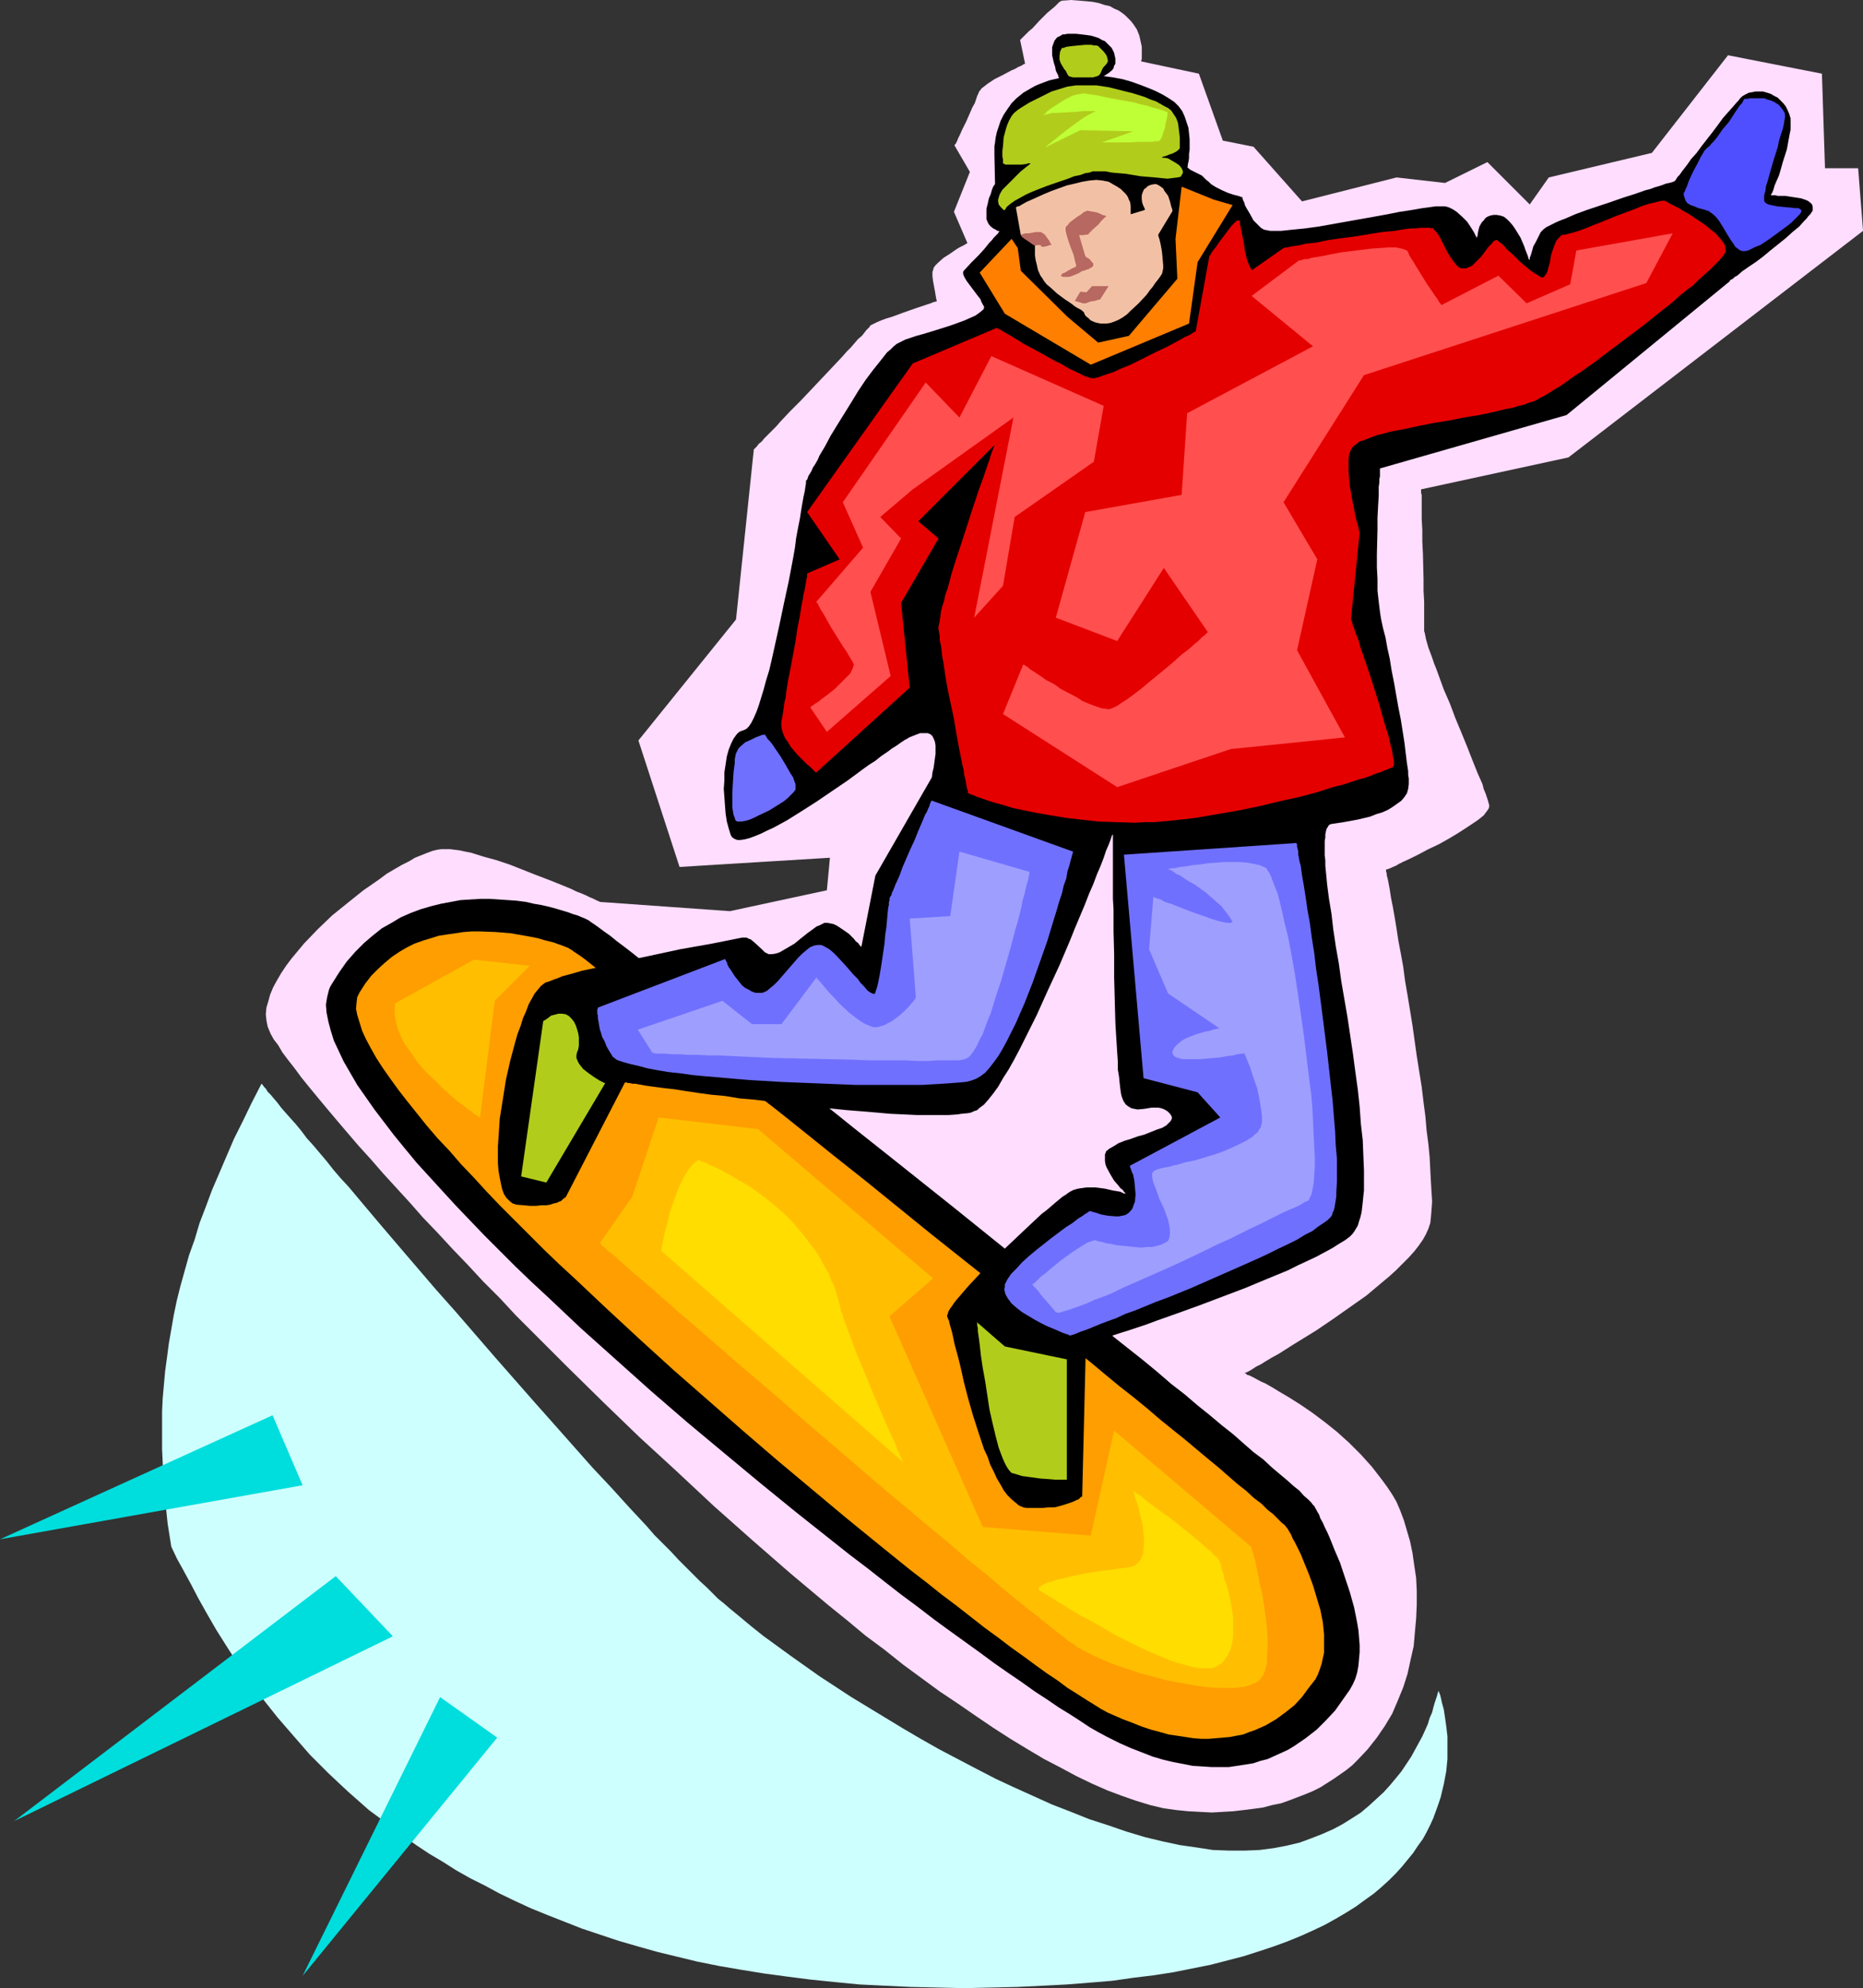 <?xml version="1.0" encoding="UTF-8" standalone="no"?>
<svg
   version="1.0"
   width="129.766mm"
   height="138.443mm"
   id="svg31"
   sodipodi:docname="Snowboarder 41.wmf"
   xmlns:inkscape="http://www.inkscape.org/namespaces/inkscape"
   xmlns:sodipodi="http://sodipodi.sourceforge.net/DTD/sodipodi-0.dtd"
   xmlns="http://www.w3.org/2000/svg"
   xmlns:svg="http://www.w3.org/2000/svg">
  <rect width="100%" height="100%" fill="#333333" stroke="none"/>
  <sodipodi:namedview
     id="namedview31"
     pagecolor="#ffffff"
     bordercolor="#000000"
     borderopacity="0.25"
     inkscape:showpageshadow="2"
     inkscape:pageopacity="0.0"
     inkscape:pagecheckerboard="0"
     inkscape:deskcolor="#d1d1d1"
     inkscape:document-units="mm" />
  <defs
     id="defs1">
    <pattern
       id="WMFhbasepattern"
       patternUnits="userSpaceOnUse"
       width="6"
       height="6"
       x="0"
       y="0" />
  </defs>
  <path
     style="fill:#ffddff;fill-opacity:1;fill-rule:evenodd;stroke:none"
     d="m 279.891,0.162 h -0.323 l -0.646,0.323 -0.646,0.646 -0.646,0.646 -0.97,0.808 -0.97,0.808 -1.939,1.939 -1.939,2.101 -0.97,0.808 -0.808,0.808 -0.646,0.646 -0.485,0.485 -0.323,0.323 v 0.162 l 1.293,6.141 h -0.162 l -0.323,0.162 -0.485,0.323 -0.808,0.323 -0.808,0.485 -1.131,0.485 -2.101,1.131 -2.262,1.131 -0.97,0.646 -0.97,0.646 -0.808,0.646 -0.646,0.485 -0.323,0.485 -0.323,0.323 -0.162,0.485 -0.323,0.646 -0.323,0.97 -0.323,0.97 -0.646,1.131 -0.485,1.131 -1.131,2.586 -1.131,2.262 -0.485,1.131 -0.485,0.97 -0.323,0.808 -0.323,0.646 -0.323,0.323 v 0.162 l 4.04,6.949 -4.202,10.504 3.555,8.241 v 0 l -0.323,0.162 -0.485,0.323 -0.646,0.323 -0.646,0.323 -0.808,0.485 -1.616,1.131 -1.778,1.131 -1.454,1.293 -0.646,0.646 -0.485,0.646 -0.162,0.646 -0.162,0.485 v 1.131 l 0.162,1.293 0.485,2.586 0.162,0.97 0.162,0.97 0.162,0.646 v 0 0.162 0 h -0.162 l -0.646,0.162 -0.808,0.323 -0.97,0.323 -1.454,0.485 -1.454,0.485 -3.232,1.131 -3.07,1.131 -1.616,0.485 -1.293,0.485 -1.131,0.485 -0.97,0.485 -0.646,0.323 -0.162,0.162 v 0.162 l -0.162,0.162 -0.323,0.323 -0.485,0.485 -0.485,0.646 -0.646,0.808 -0.97,0.808 -0.97,1.131 -0.97,1.131 -1.131,1.131 -1.131,1.293 -2.586,2.747 -2.747,2.909 -2.747,2.909 -2.909,3.07 -2.747,2.747 -2.586,2.747 -1.131,1.293 -0.97,0.97 -1.131,1.131 -0.97,0.97 -0.646,0.808 -0.808,0.646 -0.485,0.646 -0.485,0.485 -0.162,0.162 -0.162,0.162 -4.686,44.762 -25.694,31.834 10.827,33.289 39.592,-2.424 -0.808,8.565 -25.533,5.494 -34.098,-2.424 h -0.162 l -0.162,-0.162 -0.485,-0.162 -0.646,-0.323 -0.646,-0.323 -0.808,-0.323 -0.97,-0.485 -1.131,-0.485 -1.293,-0.485 -1.293,-0.646 -2.747,-1.131 -3.232,-1.293 -3.394,-1.293 -6.949,-2.747 -3.394,-1.131 -3.555,-0.97 -3.07,-0.97 -1.616,-0.323 -1.454,-0.323 -1.293,-0.162 -1.293,-0.162 h -2.262 l -1.131,0.162 -1.293,0.323 -1.293,0.485 -1.616,0.646 -1.616,0.646 -1.616,0.97 -1.939,0.97 -1.939,1.131 -1.939,1.131 -1.939,1.454 -4.202,2.909 -4.04,3.232 -4.202,3.394 -3.878,3.717 -3.555,3.717 -1.616,1.939 -1.616,1.939 -1.454,1.939 -1.293,1.939 -1.131,1.939 -0.97,1.778 -0.808,1.939 -0.485,1.778 -0.485,1.616 -0.162,1.778 0.162,1.616 0.323,1.616 0.323,0.808 0.485,1.131 0.808,1.454 1.131,1.454 1.131,1.939 1.454,1.939 1.778,2.262 1.778,2.424 2.101,2.586 2.262,2.747 2.424,2.909 2.586,3.07 2.747,3.232 2.909,3.394 3.232,3.555 3.232,3.717 3.394,3.717 3.555,3.878 3.555,4.04 3.878,4.04 3.878,4.201 4.04,4.201 4.04,4.363 4.363,4.363 4.202,4.525 4.525,4.525 9.05,9.049 9.373,9.211 9.534,9.211 9.858,9.049 9.858,9.211 10.019,8.888 10.019,8.726 10.019,8.403 5.01,4.04 4.848,4.04 5.01,3.717 4.848,3.878 4.848,3.555 4.848,3.555 4.848,3.232 4.686,3.232 4.525,3.07 4.525,2.909 4.525,2.747 4.363,2.586 4.363,2.262 4.202,2.262 4.04,1.939 4.04,1.778 3.878,1.454 3.717,1.293 3.717,1.131 3.394,0.808 3.394,0.485 3.232,0.323 3.07,0.162 3.07,0.162 2.909,-0.162 2.747,-0.162 2.747,-0.323 2.586,-0.323 2.424,-0.323 2.424,-0.646 2.424,-0.485 2.262,-0.808 2.101,-0.808 2.101,-0.808 1.939,-0.808 1.939,-0.97 1.778,-1.131 1.778,-1.131 1.616,-1.131 1.616,-1.131 1.616,-1.293 1.454,-1.454 2.586,-2.747 2.424,-3.07 2.101,-3.07 1.939,-3.232 1.454,-3.394 1.454,-3.555 1.131,-3.555 0.808,-3.717 0.808,-3.555 0.323,-3.717 0.323,-3.555 0.162,-3.555 v -3.717 l -0.162,-3.394 -0.485,-3.232 -0.485,-3.394 -0.646,-3.07 -0.808,-2.747 -0.808,-2.747 -0.97,-2.586 -0.97,-2.262 -1.131,-1.939 -1.293,-1.939 -1.293,-1.778 -2.747,-3.555 -2.909,-3.232 -3.07,-3.07 -3.232,-2.909 -3.232,-2.586 -3.232,-2.424 -3.07,-2.101 -3.07,-1.939 -2.747,-1.616 -1.293,-0.808 -1.131,-0.646 -1.131,-0.646 -1.131,-0.485 -1.778,-0.97 -0.646,-0.323 -0.646,-0.323 -0.646,-0.162 -0.162,-0.323 h -0.323 v 0 -0.162 l 0.485,-0.162 0.646,-0.323 0.808,-0.485 0.97,-0.646 1.293,-0.646 1.293,-0.808 1.616,-0.97 1.778,-0.97 1.778,-1.131 1.778,-1.131 2.101,-1.293 4.202,-2.586 4.525,-3.07 4.363,-3.07 4.363,-3.07 4.04,-3.394 1.939,-1.616 1.778,-1.616 1.778,-1.778 1.616,-1.616 1.454,-1.616 1.131,-1.454 1.131,-1.616 0.808,-1.454 0.646,-1.454 0.485,-1.454 0.162,-1.454 0.162,-1.939 0.162,-2.262 -0.162,-2.586 -0.162,-2.747 -0.162,-3.07 -0.162,-3.232 -0.323,-3.394 -0.485,-3.717 -0.323,-3.717 -0.485,-3.717 -0.485,-4.04 -1.293,-8.08 -1.131,-8.08 -1.293,-7.918 -0.646,-3.717 -0.485,-3.717 -0.646,-3.555 -0.646,-3.394 -0.485,-3.232 -0.485,-2.909 -0.485,-2.747 -0.485,-2.424 -0.323,-2.101 -0.323,-1.778 -0.162,-0.808 -0.162,-0.646 -0.162,-0.646 v -0.485 l -0.162,-0.323 v -0.323 -0.162 0 -0.162 h 0.323 l 0.323,-0.162 0.485,-0.162 0.646,-0.323 0.808,-0.323 0.808,-0.485 0.97,-0.485 2.101,-0.97 2.262,-1.131 2.424,-1.293 2.747,-1.293 2.586,-1.454 2.424,-1.454 2.262,-1.454 1.939,-1.293 0.97,-0.646 0.808,-0.646 0.808,-0.646 0.485,-0.646 0.485,-0.646 0.323,-0.485 0.162,-0.485 v -0.485 l -0.162,-0.485 -0.162,-0.646 -0.323,-0.97 -0.323,-0.97 -0.485,-1.131 -0.323,-1.293 -0.646,-1.454 -0.646,-1.454 -0.646,-1.616 -0.646,-1.616 -1.454,-3.717 -1.454,-3.555 -1.616,-3.878 -1.454,-3.878 -1.616,-3.717 -1.293,-3.555 -0.646,-1.778 -0.646,-1.616 -0.485,-1.454 -0.485,-1.293 -0.485,-1.293 -0.323,-1.131 -0.323,-1.131 -0.162,-0.808 -0.162,-0.808 -0.162,-0.485 v -1.939 -0.97 -2.262 -2.586 l -0.162,-2.909 v -3.07 l -0.162,-6.625 -0.162,-3.232 v -3.07 l -0.162,-2.909 v -2.586 -1.131 -0.97 -1.616 l -0.162,-0.485 v -0.97 l 38.784,-8.403 77.568,-59.629 -1.293,-16.483 h -8.726 l -0.808,-24.886 -24.725,-4.848 -20.038,25.694 -27.149,6.464 -5.01,7.11 -11.15,-11.15 -11.15,5.494 -12.766,-1.454 -24.886,6.302 -12.766,-14.382 -8.08,-1.616 -6.302,-17.614 -15.19,-3.232 v 0 -0.162 l 0.162,-0.485 v -0.808 -1.131 -1.293 l -0.323,-1.454 -0.323,-1.454 -0.646,-1.616 -0.97,-1.454 -0.646,-0.808 -0.646,-0.646 -0.808,-0.808 -0.808,-0.646 -0.97,-0.646 -1.131,-0.485 -1.131,-0.646 -1.454,-0.323 -1.454,-0.485 -1.616,-0.323 -1.616,-0.162 -1.939,-0.162 L 281.992,0 Z"
     id="path1" />
  <path
     style="fill:#000000;fill-opacity:1;fill-rule:evenodd;stroke:none"
     d="m 345.985,396.395 0.162,0.162 v 0.162 l 0.323,0.485 0.323,0.646 0.485,0.808 0.323,0.97 0.646,1.131 0.485,1.131 0.646,1.293 0.646,1.454 0.646,1.616 0.646,1.616 1.454,3.394 1.293,3.878 1.293,3.878 1.131,4.04 0.808,4.04 0.323,1.939 0.162,1.939 0.162,1.939 v 1.939 l -0.162,1.778 -0.162,1.778 -0.323,1.778 -0.485,1.616 -0.646,1.454 -0.808,1.454 -1.939,2.747 -1.939,2.747 -2.424,2.586 -2.424,2.424 -2.909,2.262 -3.07,2.101 -1.616,0.97 -1.778,0.808 -1.778,0.808 -1.778,0.808 -1.939,0.485 -1.939,0.646 -2.101,0.323 -2.101,0.323 -2.101,0.323 h -2.262 -2.262 l -2.424,-0.162 -2.586,-0.162 -2.424,-0.485 -2.586,-0.485 -2.747,-0.646 -2.747,-0.808 -2.909,-1.131 -2.909,-1.131 -2.909,-1.293 -1.616,-0.808 -1.939,-0.97 -2.101,-1.131 -2.262,-1.293 -2.424,-1.616 -2.747,-1.778 -2.909,-1.778 -3.07,-2.101 -3.232,-2.101 -3.394,-2.424 -3.555,-2.424 -3.717,-2.586 -3.717,-2.747 -4.04,-2.909 -4.04,-2.909 -4.202,-3.07 -4.202,-3.232 -4.363,-3.232 -4.363,-3.394 -4.525,-3.555 -4.686,-3.555 -4.686,-3.717 -9.373,-7.433 -9.534,-7.757 -9.534,-7.918 -9.696,-8.08 -9.534,-8.241 -9.211,-8.241 -9.211,-8.241 -8.726,-8.241 -4.363,-4.04 -4.202,-4.04 -4.04,-4.04 -4.04,-4.04 -3.717,-3.878 -3.717,-3.878 -3.555,-3.878 -3.394,-3.717 -3.394,-3.717 -3.07,-3.717 -2.909,-3.555 -2.586,-3.394 -2.586,-3.394 -2.262,-3.232 -2.262,-3.232 -1.778,-3.07 -1.778,-3.07 -1.293,-2.747 -1.293,-2.747 -0.808,-2.586 -0.646,-2.424 -0.485,-2.424 -0.162,-2.101 0.323,-1.939 0.485,-1.939 0.323,-0.808 0.485,-0.808 1.939,-3.07 1.939,-2.747 2.262,-2.586 2.262,-2.262 2.262,-1.939 2.424,-1.939 2.586,-1.454 2.424,-1.454 2.586,-1.131 2.586,-0.97 2.747,-0.808 2.586,-0.646 2.586,-0.485 2.586,-0.485 2.586,-0.162 2.586,-0.162 h 2.586 l 4.848,0.323 2.262,0.162 2.424,0.323 2.101,0.485 1.939,0.323 2.101,0.485 1.778,0.485 1.616,0.485 1.616,0.485 1.293,0.485 1.131,0.323 1.131,0.485 0.808,0.323 0.646,0.323 0.323,0.162 0.646,0.485 0.97,0.646 1.131,0.808 1.293,0.97 1.616,1.131 1.778,1.454 1.939,1.454 2.101,1.616 2.424,1.939 2.424,1.939 2.747,2.101 2.909,2.262 2.909,2.262 3.232,2.586 3.232,2.586 3.394,2.586 3.717,2.909 3.555,2.747 3.717,3.07 3.878,3.07 3.878,3.07 4.04,3.232 4.202,3.232 8.242,6.625 8.565,6.787 17.453,13.897 17.453,14.059 8.565,6.787 8.242,6.787 4.202,3.232 3.878,3.394 3.878,3.07 3.878,3.07 3.717,3.07 3.555,3.07 3.555,2.747 3.394,2.909 3.232,2.586 3.07,2.586 3.07,2.424 2.747,2.424 2.586,2.262 2.586,1.939 2.262,2.101 2.101,1.778 1.939,1.616 1.616,1.454 1.616,1.293 1.131,1.293 1.131,0.97 0.808,0.808 0.485,0.646 z"
     id="path2" />
  <path
     style="fill:#ff9e00;fill-opacity:1;fill-rule:evenodd;stroke:none"
     d="m 339.036,402.374 v 0.162 l 0.162,0.162 0.162,0.323 0.323,0.485 0.323,0.646 0.323,0.808 0.485,0.808 0.485,0.97 0.485,0.97 0.646,1.293 0.97,2.424 1.131,2.747 1.131,3.07 0.97,3.232 0.97,3.232 0.646,3.232 0.323,3.232 v 1.778 3.07 l -0.323,1.454 -0.323,1.454 -0.485,1.454 -0.485,1.293 -0.646,1.293 -1.778,2.262 -1.778,2.424 -1.939,2.101 -2.424,1.939 -2.424,1.778 -2.747,1.616 -2.909,1.293 -1.454,0.485 -1.616,0.646 -1.778,0.323 -1.616,0.323 -1.778,0.162 -1.939,0.162 -1.939,0.162 h -1.939 l -2.101,-0.162 -2.101,-0.323 -2.101,-0.323 -2.262,-0.323 -2.262,-0.646 -2.424,-0.646 -2.424,-0.808 -2.424,-0.97 -2.586,-0.97 -2.586,-1.131 -1.454,-0.646 -1.778,-0.97 -1.778,-1.131 -2.101,-1.293 -2.262,-1.454 -2.586,-1.616 -2.586,-1.939 -2.909,-1.939 -2.909,-2.101 -3.07,-2.262 -3.394,-2.424 -3.394,-2.586 -3.555,-2.586 -3.717,-2.909 -3.717,-2.909 -3.878,-2.909 -4.04,-3.232 -4.202,-3.232 -8.403,-6.787 -4.363,-3.555 -4.363,-3.555 -8.888,-7.433 -8.888,-7.433 -9.211,-7.918 -9.05,-7.918 -9.05,-7.918 -8.888,-8.08 -8.726,-8.08 -8.403,-7.918 -4.202,-3.878 -4.04,-3.878 -3.878,-3.878 -3.878,-3.878 -3.717,-3.717 -3.555,-3.717 -3.394,-3.717 -3.394,-3.555 -3.07,-3.555 -3.07,-3.232 -2.909,-3.394 -2.586,-3.232 -2.586,-3.232 -2.262,-2.909 -2.101,-2.909 -1.939,-2.747 -1.778,-2.747 -1.454,-2.586 -1.293,-2.424 -0.97,-2.101 -0.646,-2.101 -0.646,-2.101 -0.323,-1.616 0.162,-1.778 0.162,-1.293 0.646,-1.293 1.454,-2.262 1.616,-2.101 1.778,-1.778 1.778,-1.616 1.939,-1.616 1.939,-1.293 1.939,-1.131 1.939,-0.97 2.262,-0.808 2.101,-0.646 2.101,-0.646 2.101,-0.323 2.262,-0.323 2.101,-0.323 2.262,-0.162 h 2.101 l 4.202,0.162 3.878,0.323 3.717,0.646 1.778,0.323 1.616,0.323 1.616,0.485 1.293,0.323 1.293,0.323 1.293,0.485 0.97,0.323 0.808,0.323 0.808,0.323 0.485,0.323 0.323,0.162 0.646,0.485 0.97,0.646 0.97,0.646 1.293,0.97 1.616,1.293 1.616,1.293 1.939,1.454 2.262,1.616 2.262,1.778 2.424,1.939 2.747,2.101 2.747,2.262 3.07,2.262 3.07,2.586 3.232,2.424 3.394,2.747 3.555,2.747 3.555,2.909 3.717,2.909 3.717,3.07 4.04,3.07 3.878,3.07 4.04,3.232 8.242,6.625 8.565,6.787 17.13,13.897 17.291,13.736 8.403,6.949 8.242,6.625 4.04,3.232 4.04,3.232 3.878,3.232 3.717,3.07 3.717,2.909 3.555,2.909 3.394,2.909 3.394,2.747 3.232,2.586 3.07,2.586 2.909,2.424 2.747,2.262 2.586,2.262 2.424,2.101 2.262,1.778 2.101,1.939 1.939,1.454 1.616,1.616 1.454,1.131 1.293,1.293 0.97,0.97 0.808,0.646 0.485,0.646 z"
     id="path3" />
  <path
     style="fill:#000000;fill-opacity:1;fill-rule:evenodd;stroke:none"
     d="m 312.534,43.954 0.162,-0.162 v -0.485 l 0.162,-0.646 0.162,-0.97 v -1.131 l 0.162,-1.131 v -1.293 -1.454 l -0.162,-1.616 -0.162,-1.454 -0.485,-1.454 -0.485,-1.454 -0.646,-1.454 -0.97,-1.293 -1.131,-1.131 -1.454,-0.97 -1.616,-0.97 -1.939,-0.97 -1.939,-0.808 -2.101,-0.808 -2.262,-0.808 -2.262,-0.646 -2.586,-0.485 -2.424,-0.323 1.293,-0.808 0.97,-0.808 0.323,-0.485 0.162,-0.646 0.323,-0.485 v -0.485 -0.97 l -0.162,-0.646 -0.162,-0.808 -0.323,-0.646 -0.323,-0.646 -1.131,-1.131 -0.646,-0.646 -0.808,-0.323 -0.808,-0.485 -0.97,-0.323 -1.131,-0.323 -1.131,-0.162 -1.293,-0.162 -1.454,-0.162 h -1.616 -0.646 l -0.808,0.162 h -0.485 l -0.485,0.323 -0.97,0.485 -0.646,0.808 -0.323,0.808 -0.323,0.97 v 1.131 0.97 l 0.485,2.101 0.323,0.97 0.162,0.97 0.323,0.646 0.323,0.646 v 0.323 l 0.162,0.162 v 0.162 h 0.162 l -2.747,0.646 -2.586,0.97 -1.131,0.485 -1.131,0.646 -1.939,1.131 -1.778,1.454 -1.293,1.293 -1.131,1.616 -0.97,1.454 -0.808,1.616 -0.485,1.454 -0.485,1.454 -0.323,1.454 -0.162,1.293 -0.162,0.97 v 2.262 l 0.162,7.757 v 0 l -0.162,0.162 -0.323,0.485 -0.323,0.808 -0.323,1.131 -0.485,1.131 -0.323,1.454 -0.323,1.293 v 1.616 0.646 0.485 l 0.485,1.131 0.485,0.646 0.808,0.646 0.646,0.323 0.485,0.323 h 0.323 l 0.162,0.162 v 0 l -0.162,0.162 -0.162,0.323 -0.323,0.323 -0.323,0.323 -0.485,0.485 -0.485,0.646 -0.646,0.646 -1.293,1.616 -1.616,1.778 -1.939,1.939 -1.939,2.101 -0.162,0.323 v 0.485 l 0.162,0.485 0.323,0.646 0.485,0.808 0.485,0.646 2.424,3.232 0.646,0.808 0.323,0.808 0.323,0.646 0.323,0.485 v 0.485 l -0.162,0.323 -0.97,0.808 -1.131,0.808 -1.454,0.646 -1.454,0.646 -1.778,0.646 -1.778,0.646 -3.555,1.131 -3.717,1.131 -1.778,0.485 -1.454,0.485 -1.454,0.485 -1.293,0.646 -0.97,0.485 -0.808,0.646 -0.808,0.808 -0.97,0.808 -1.778,2.262 -1.939,2.424 -1.939,2.586 -1.939,2.909 -1.778,2.909 -3.717,5.979 -1.778,2.909 -1.454,2.747 -1.454,2.424 -0.485,1.131 -0.646,1.131 -0.646,0.97 -0.323,0.808 -0.485,0.808 -0.323,0.485 -0.162,0.485 -0.162,0.485 -0.162,0.162 -0.162,0.162 v 0.162 0.485 l -0.162,0.97 -0.162,1.131 -0.323,1.454 -0.323,1.778 -0.323,1.939 -0.323,2.101 -0.485,2.424 -0.485,2.586 -0.323,2.586 -0.485,2.747 -1.131,5.979 -1.293,5.979 -1.293,6.141 -1.293,5.817 -0.646,2.909 -0.646,2.747 -0.808,2.586 -0.646,2.424 -0.646,2.101 -0.646,2.101 -0.646,1.778 -0.646,1.454 -0.646,1.293 -0.646,0.97 -0.646,0.646 -0.646,0.323 -0.485,0.162 -0.485,0.162 -0.485,0.323 -0.485,0.485 -0.808,1.131 -0.646,1.293 -0.646,1.616 -0.485,1.778 -0.323,2.101 -0.323,2.101 v 2.101 l -0.162,2.262 0.162,2.101 0.162,2.262 0.162,2.101 0.323,2.101 0.485,1.778 0.485,1.616 0.323,0.646 0.646,0.485 0.808,0.323 h 0.808 l 1.131,-0.162 1.293,-0.323 1.293,-0.485 1.616,-0.646 1.616,-0.808 1.778,-0.808 1.778,-0.97 1.778,-0.97 3.878,-2.424 4.04,-2.586 8.08,-5.494 3.717,-2.747 1.778,-1.293 1.778,-1.131 1.616,-1.293 1.454,-0.97 1.293,-0.97 1.293,-0.808 1.131,-0.808 0.97,-0.646 0.646,-0.323 0.485,-0.323 1.616,-0.646 1.293,-0.485 h 1.131 0.808 l 0.808,0.323 0.485,0.485 0.323,0.646 0.323,0.808 0.162,0.97 v 2.262 l -0.162,1.131 -0.323,2.424 -0.323,1.293 -0.162,1.293 -14.867,25.855 -3.717,18.907 v -0.162 l -0.162,-0.162 -0.323,-0.323 -0.323,-0.485 -0.646,-0.485 -0.485,-0.646 -1.293,-1.293 -1.616,-1.131 -1.454,-0.97 -0.97,-0.485 -0.808,-0.162 -0.808,-0.162 h -0.808 l -0.646,0.323 -0.646,0.323 -0.808,0.323 -0.646,0.485 -1.778,1.293 -1.616,1.293 -1.778,1.454 -1.939,1.131 -1.939,1.131 -0.97,0.323 -0.97,0.162 h -0.485 -0.485 l -0.97,-0.485 -0.808,-0.808 -1.939,-1.778 -0.97,-0.808 -0.485,-0.162 -0.646,-0.323 h -0.485 -0.646 l -8.08,1.616 -8.242,1.454 -8.242,1.778 -3.878,0.808 -3.717,0.808 -3.555,0.808 -3.394,0.808 -3.07,0.646 -2.747,0.808 -2.424,0.646 -1.131,0.485 -0.97,0.323 -0.808,0.323 -0.808,0.323 -0.646,0.162 -0.485,0.323 -0.808,0.646 -0.808,0.97 -0.808,0.97 -0.808,1.454 -0.808,1.454 -0.646,1.778 -0.808,1.778 -0.646,2.101 -0.808,2.101 -0.646,2.262 -1.293,4.848 -1.131,5.009 -0.808,5.171 -0.808,5.009 -0.162,2.586 -0.162,2.424 -0.162,2.262 v 4.363 l 0.162,2.101 0.323,1.778 0.323,1.616 0.323,1.454 0.485,1.293 0.646,0.97 0.808,0.808 0.808,0.646 0.97,0.323 1.939,0.162 1.778,0.162 h 1.454 l 1.454,-0.162 h 1.293 l 0.97,-0.162 0.97,-0.323 0.808,-0.162 0.646,-0.323 0.485,-0.162 0.323,-0.323 0.323,-0.323 0.323,-0.162 0.162,-0.162 0.162,-0.162 15.514,-30.057 v 0 h 0.162 0.323 l 0.323,0.162 h 0.485 l 0.646,0.162 h 0.808 l 0.808,0.162 1.778,0.323 2.262,0.323 2.424,0.323 2.909,0.323 3.07,0.485 3.232,0.485 3.555,0.485 3.555,0.323 3.878,0.646 3.878,0.323 8.08,0.97 8.242,0.97 7.918,0.808 4.04,0.323 3.878,0.323 3.555,0.323 3.555,0.162 3.394,0.162 h 3.07 2.909 2.586 l 2.262,-0.162 0.97,-0.162 1.778,-0.162 0.808,-0.162 0.646,-0.323 0.485,-0.162 0.485,-0.162 0.485,-0.485 1.293,-0.97 1.131,-1.293 1.293,-1.616 1.293,-1.778 1.293,-2.262 1.454,-2.262 1.454,-2.586 1.454,-2.747 1.454,-2.909 3.07,-6.141 2.909,-6.464 3.07,-6.625 2.747,-6.464 1.293,-3.232 1.293,-3.07 1.293,-3.07 1.131,-2.909 1.131,-2.586 0.97,-2.586 0.97,-2.262 0.808,-2.101 0.646,-1.939 0.646,-1.454 0.485,-1.293 0.162,-0.485 0.162,-0.485 0.162,-0.323 0.162,-0.162 v -0.162 0 9.696 2.424 5.009 l 0.162,2.747 v 5.817 l 0.162,5.979 v 6.141 l 0.162,6.141 0.162,5.817 0.162,2.747 0.162,2.586 0.162,2.586 0.162,2.262 v 2.101 l 0.323,1.939 0.162,1.616 0.162,1.454 0.162,1.131 0.162,0.808 0.485,1.293 0.646,0.97 0.646,0.485 0.808,0.485 0.808,0.162 0.808,0.162 1.778,-0.162 0.97,-0.162 0.97,-0.162 h 1.778 l 0.808,0.162 0.808,0.323 0.808,0.485 0.646,0.646 0.323,0.485 0.162,0.323 v 0.485 l -0.162,0.323 -0.162,0.323 -0.323,0.323 -0.808,0.808 -1.131,0.646 -1.454,0.485 -1.616,0.646 -1.616,0.646 -1.778,0.485 -1.778,0.646 -1.616,0.485 -1.616,0.646 -1.293,0.808 -1.131,0.646 -0.808,0.646 -0.162,0.485 -0.162,0.323 v 0.97 0.808 l 0.162,0.97 0.323,0.808 0.97,1.778 0.97,1.616 1.131,1.293 0.485,0.646 0.646,0.485 0.323,0.485 0.323,0.323 0.162,0.162 v 0.162 -0.162 h -0.323 l -0.485,-0.162 -0.646,-0.323 -0.97,-0.162 -0.97,-0.162 -2.101,-0.485 -2.424,-0.323 h -2.424 l -1.131,0.162 -1.131,0.162 -1.131,0.323 -0.97,0.485 -0.485,0.323 -0.646,0.485 -0.808,0.485 -0.97,0.808 -0.97,0.808 -1.131,0.97 -1.131,0.97 -1.293,0.97 -2.586,2.424 -2.747,2.586 -5.979,5.656 -2.747,2.747 -2.586,2.747 -2.424,2.586 -1.131,1.293 -0.97,1.131 -0.97,1.131 -0.808,0.97 -0.646,0.97 -0.485,0.646 -0.485,0.808 -0.162,0.646 -0.162,0.323 v 0.323 l 0.162,0.485 0.323,0.646 0.162,0.808 0.323,1.131 0.323,1.131 0.323,1.454 0.323,1.616 0.485,1.778 0.485,1.778 0.485,1.939 0.485,2.101 0.485,2.262 1.131,4.363 1.293,4.525 1.454,4.525 1.454,4.363 0.97,2.101 0.646,1.939 0.97,1.939 0.808,1.778 0.97,1.616 0.808,1.454 0.97,1.293 1.131,1.131 0.97,0.808 0.97,0.808 1.131,0.485 0.97,0.162 h 2.101 1.939 l 1.616,-0.162 h 1.616 l 1.293,-0.323 1.131,-0.323 0.97,-0.323 0.97,-0.323 0.808,-0.323 0.646,-0.323 0.485,-0.162 0.323,-0.323 0.323,-0.323 h 0.162 l 0.162,-0.162 v -0.162 l 0.97,-39.914 h 0.162 l 0.485,-0.162 0.808,-0.162 0.97,-0.323 1.454,-0.485 1.454,-0.485 1.778,-0.646 1.939,-0.646 2.101,-0.646 2.424,-0.808 2.424,-0.808 2.586,-0.97 2.747,-0.97 2.747,-0.97 5.818,-2.101 11.958,-4.525 5.818,-2.424 5.494,-2.262 2.586,-1.293 2.424,-1.131 2.424,-1.131 2.101,-1.131 2.101,-1.131 1.778,-1.131 1.616,-0.97 1.293,-0.97 0.646,-0.646 0.485,-0.646 0.485,-0.808 0.485,-0.808 0.323,-1.131 0.323,-0.97 0.323,-1.293 0.162,-1.293 0.162,-1.454 0.162,-1.616 0.162,-1.454 v -1.778 -3.555 l -0.162,-3.878 -0.162,-4.04 -0.485,-4.202 -0.323,-4.525 -0.485,-4.525 -0.646,-4.686 -0.646,-4.848 -1.454,-9.696 -1.616,-9.373 -0.646,-4.686 -0.808,-4.525 -0.323,-2.262 -0.323,-2.101 -0.485,-4.201 -0.646,-3.878 -0.485,-3.717 -0.323,-3.394 -0.162,-1.616 v -1.454 l -0.162,-1.293 v -3.717 l 0.162,-0.97 v -0.808 l 0.162,-0.808 0.162,-0.646 0.323,-0.485 0.162,-0.323 0.323,-0.323 0.485,-0.162 3.232,-0.485 3.555,-0.646 3.394,-0.808 1.616,-0.646 1.616,-0.485 1.454,-0.646 1.293,-0.808 1.131,-0.808 1.131,-0.808 0.808,-0.97 0.646,-0.97 0.323,-1.131 0.162,-1.293 v -0.646 -0.808 l -0.162,-0.97 v -0.97 l -0.323,-2.101 -0.323,-2.586 -0.323,-2.747 -0.485,-3.07 -0.485,-3.07 -0.646,-3.232 -1.131,-6.464 -0.646,-3.232 -0.485,-3.07 -0.646,-2.909 -0.485,-2.747 -0.646,-2.424 -0.485,-2.262 -0.162,-0.97 -0.162,-1.131 -0.323,-2.586 -0.323,-2.909 v -3.07 l -0.162,-3.07 v -3.394 l 0.162,-6.625 v -3.07 l 0.162,-3.07 0.162,-2.747 v -2.262 l 0.162,-1.131 v -0.97 l 0.162,-0.646 v -0.808 -0.485 -0.485 -0.323 l 49.126,-14.059 42.986,-35.228 v -0.162 l 0.162,-0.162 0.323,-0.162 0.323,-0.162 0.485,-0.485 0.646,-0.323 1.293,-1.131 1.616,-1.131 1.939,-1.293 1.939,-1.454 1.939,-1.616 4.04,-3.232 1.778,-1.616 1.778,-1.454 1.293,-1.454 0.646,-0.646 0.485,-0.646 0.485,-0.485 0.323,-0.485 0.323,-0.485 v -0.323 -0.646 l -0.162,-0.646 -0.485,-0.485 -0.646,-0.485 -0.808,-0.323 -0.97,-0.323 -2.101,-0.323 -2.101,-0.323 h -0.97 -0.97 l -0.646,-0.162 h -1.131 v 0 -0.162 l 0.323,-0.485 0.323,-0.808 0.323,-1.131 0.485,-1.131 0.646,-1.454 0.485,-1.616 0.485,-1.778 1.131,-3.555 0.323,-1.778 0.323,-1.778 0.323,-1.616 v -1.454 -1.454 l -0.323,-1.131 -0.485,-1.131 -0.485,-0.97 -0.646,-0.808 -0.808,-0.808 -0.646,-0.646 -0.97,-0.485 -0.808,-0.485 -0.97,-0.323 -1.131,-0.323 h -0.97 -0.97 l -0.808,0.162 -0.97,0.162 -0.97,0.485 -0.808,0.485 -0.646,0.646 -0.323,0.485 -0.485,0.485 -0.97,1.131 -1.293,1.454 -1.293,1.454 -1.293,1.778 -1.454,1.939 -2.909,3.717 -1.293,1.778 -1.454,1.616 -1.131,1.616 -1.131,1.454 -0.808,1.131 -0.485,0.485 -0.323,0.485 -0.162,0.323 -0.162,0.162 -0.162,0.162 v 0 0 l -0.323,0.162 -0.485,0.162 -0.646,0.162 -0.808,0.162 -0.808,0.323 -0.97,0.323 -1.131,0.323 -1.293,0.485 -1.293,0.323 -2.747,0.97 -3.07,0.97 -3.232,1.131 -6.302,2.101 -3.07,1.131 -2.586,1.131 -1.293,0.485 -1.131,0.485 -0.97,0.485 -0.97,0.485 -0.646,0.323 -0.646,0.485 -0.485,0.485 -0.323,0.323 -0.646,1.293 -0.646,1.293 -0.646,1.131 -0.323,1.131 -0.323,1.131 -0.323,0.808 v 0.485 h -0.162 v 0.162 -0.162 l -0.162,-0.323 -0.162,-0.646 -0.323,-0.808 -0.323,-0.808 -0.323,-0.97 -0.97,-2.262 -1.293,-2.101 -0.646,-0.97 -0.808,-0.97 -0.808,-0.808 -0.808,-0.646 -0.97,-0.323 -0.97,-0.162 h -0.808 l -0.808,0.162 -0.808,0.323 -0.485,0.323 -0.485,0.646 -0.485,0.485 -0.646,1.131 -0.323,1.293 -0.162,1.131 -0.162,0.323 v 0.646 -0.162 -0.162 l -0.162,-0.323 -0.162,-0.323 -0.485,-0.97 -0.808,-1.293 -0.97,-1.454 -1.293,-1.293 -1.454,-1.293 -0.97,-0.646 -0.97,-0.485 -0.485,-0.162 -0.646,-0.162 h -0.646 -0.808 -0.97 l -1.131,0.162 -1.131,0.162 -1.293,0.162 -2.747,0.485 -3.232,0.485 -3.232,0.646 -3.555,0.646 -7.272,1.293 -7.272,1.293 -3.555,0.485 -3.232,0.323 -3.07,0.323 h -1.454 -1.454 l -0.808,-0.162 -0.808,-0.162 -0.808,-0.485 -0.646,-0.646 -1.293,-1.293 -0.97,-1.778 -0.97,-1.616 -0.323,-0.646 -0.162,-0.646 -0.323,-0.646 -0.162,-0.485 V 52.034 51.872 h -0.162 -0.162 l -0.323,-0.162 -0.485,-0.162 -1.293,-0.323 -1.454,-0.485 -1.454,-0.646 -1.616,-0.808 -1.293,-0.808 -0.646,-0.646 -0.646,-0.485 -0.646,-0.646 -0.485,-0.485 -1.616,-0.808 -1.293,-0.646 -0.485,-0.323 z"
     id="path4" />
  <path
     style="fill:#7070ff;fill-opacity:1;fill-rule:evenodd;stroke:none"
     d="m 295.889,224.941 45.41,-3.07 v 0.162 l 0.162,0.162 v 0.323 0.323 l 0.162,0.646 0.162,0.646 v 0.808 l 0.162,0.808 0.162,0.97 0.323,1.131 0.323,2.424 0.485,2.747 0.485,3.07 0.485,3.394 0.646,3.555 0.485,3.717 0.646,4.04 0.485,4.201 0.646,4.201 1.131,8.726 1.131,8.888 0.97,8.726 0.485,4.201 0.323,4.04 0.323,3.878 0.162,3.717 0.323,3.555 v 3.232 2.909 l -0.162,2.586 v 1.131 l -0.162,1.131 -0.162,0.97 -0.162,0.97 -0.162,0.646 -0.323,0.646 -0.162,0.646 -0.323,0.485 -0.808,0.808 -1.131,0.808 -1.454,0.97 -1.454,1.131 -1.939,0.97 -2.101,1.293 -2.262,1.131 -2.424,1.131 -2.586,1.293 -2.747,1.293 -5.818,2.586 -12.12,5.333 -5.979,2.424 -3.07,1.131 -2.747,1.131 -2.747,1.131 -2.747,0.97 -2.424,1.131 -2.262,0.808 -2.101,0.808 -1.939,0.808 -1.616,0.646 -1.454,0.485 -1.131,0.485 -0.808,0.323 h -0.323 l -0.162,0.162 h -0.162 -0.162 v 0 h -0.162 l -0.162,-0.162 -0.485,-0.162 -0.97,-0.323 -1.131,-0.485 -1.454,-0.646 -1.616,-0.646 -1.616,-0.808 -1.778,-0.97 -1.616,-0.97 -1.616,-0.97 -1.454,-1.131 -1.293,-1.131 -0.97,-1.293 -0.646,-1.131 -0.162,-0.646 -0.162,-0.646 0.162,-0.646 v -0.646 l 0.323,-0.646 0.323,-0.646 0.97,-1.454 1.454,-1.454 1.454,-1.616 1.778,-1.616 1.939,-1.616 3.878,-3.07 1.939,-1.454 1.939,-1.454 1.778,-1.131 1.454,-1.131 1.293,-0.808 0.646,-0.485 0.323,-0.162 0.485,-0.323 0.162,-0.162 h 0.162 l 0.162,-0.162 0.162,0.162 h 0.162 l 0.485,0.162 0.646,0.162 1.454,0.485 1.778,0.323 1.939,0.162 h 0.97 l 0.808,-0.162 0.808,-0.162 0.808,-0.485 0.646,-0.646 0.485,-0.646 0.323,-0.97 0.323,-0.808 0.162,-1.939 -0.162,-1.778 -0.162,-1.778 -0.323,-1.616 -0.323,-0.646 -0.323,-0.97 -0.162,-0.323 v -0.323 h -0.162 l 23.917,-12.766 -5.979,-6.625 -14.221,-3.717 z"
     id="path5" />
  <path
     style="fill:#7070ff;fill-opacity:1;fill-rule:evenodd;stroke:none"
     d="m 245.309,210.721 37.168,13.412 v 0.162 l -0.162,0.485 -0.162,0.646 -0.323,1.131 -0.323,1.293 -0.485,1.454 -0.323,1.939 -0.646,1.778 -0.485,2.101 -0.808,2.424 -0.646,2.262 -0.808,2.586 -1.616,5.333 -1.939,5.494 -1.939,5.494 -2.101,5.333 -1.131,2.586 -1.131,2.586 -1.131,2.262 -1.131,2.262 -1.131,2.101 -1.131,1.939 -1.293,1.778 -1.131,1.454 -1.131,1.293 -1.293,0.97 -1.131,0.646 -1.293,0.485 -1.293,0.323 -1.778,0.162 -2.101,0.162 -2.262,0.162 -2.747,0.162 -2.747,0.162 h -3.232 -10.504 -3.717 l -3.878,-0.162 -8.08,-0.323 -7.918,-0.323 -8.08,-0.485 -3.878,-0.323 -3.717,-0.323 -3.717,-0.323 -3.555,-0.323 -3.394,-0.485 -3.07,-0.323 -2.909,-0.485 -2.586,-0.485 -2.424,-0.646 -2.101,-0.485 -1.778,-0.485 -1.454,-0.485 -0.646,-0.323 -0.323,-0.323 -0.485,-0.323 -0.162,-0.323 -0.808,-1.293 -0.646,-1.131 -0.485,-1.293 -0.646,-1.131 -0.323,-1.131 -0.323,-0.97 -0.162,-0.97 -0.162,-0.97 -0.162,-0.808 v -0.808 l -0.162,-0.485 v -1.131 l 0.162,-0.323 v -0.162 l 33.451,-12.766 0.162,0.162 v 0.162 l 0.323,0.485 0.162,0.646 0.323,0.646 0.485,0.646 1.131,1.778 1.293,1.616 0.646,0.808 0.808,0.646 0.97,0.485 0.808,0.485 0.97,0.323 h 0.97 0.808 l 1.131,-0.485 0.97,-0.808 0.97,-0.808 1.131,-1.131 0.97,-1.131 4.202,-4.848 1.131,-1.131 0.97,-0.808 0.97,-0.808 1.131,-0.485 0.97,-0.162 h 0.97 l 0.97,0.485 1.131,0.646 0.97,0.808 1.131,1.131 2.101,2.262 2.101,2.424 1.131,1.131 0.808,1.131 0.97,0.97 0.808,0.97 0.646,0.485 0.646,0.323 0.485,0.162 0.162,-0.162 0.162,-0.162 v -0.162 l 0.162,-0.485 0.323,-0.97 0.323,-1.454 0.323,-1.616 0.323,-1.939 0.323,-2.101 0.646,-4.363 0.162,-2.101 0.323,-2.101 0.162,-1.939 0.162,-1.778 0.162,-1.454 0.162,-0.646 v -0.485 -0.323 l 0.162,-0.323 v -0.323 0 -0.323 l 0.162,-0.323 0.323,-0.485 0.162,-0.646 0.323,-0.646 0.323,-0.808 0.323,-0.808 0.97,-2.101 0.808,-2.262 2.101,-4.848 1.131,-2.424 0.97,-2.424 0.97,-2.262 0.808,-1.939 0.485,-0.808 0.323,-0.808 0.323,-0.646 0.162,-0.646 0.162,-0.323 0.162,-0.323 v -0.162 z"
     id="path6" />
  <path
     style="fill:#f2c1a5;fill-opacity:1;fill-rule:evenodd;stroke:none"
     d="m 267.448,54.619 v 0 l 0.162,-0.162 0.323,-0.162 h 0.323 l 0.808,-0.485 1.131,-0.646 1.454,-0.646 1.454,-0.646 1.778,-0.808 1.939,-0.808 4.04,-1.454 2.101,-0.485 1.939,-0.485 1.939,-0.323 1.778,-0.162 1.616,0.162 1.616,0.323 1.131,0.646 1.131,0.646 0.97,0.646 0.646,0.646 0.646,0.646 0.485,0.646 0.323,0.808 0.323,0.646 0.162,1.131 v 1.131 0.323 0.323 0.162 0.162 l 3.717,-1.131 v -0.162 -0.162 l -0.323,-0.646 -0.323,-0.808 -0.162,-0.97 v -1.131 l 0.162,-0.485 0.162,-0.485 0.323,-0.646 0.485,-0.323 0.485,-0.485 0.808,-0.323 0.808,-0.162 h 0.646 l 0.646,0.323 0.485,0.323 0.646,0.485 0.323,0.646 0.97,1.293 0.485,1.454 0.323,1.293 0.162,0.485 0.162,0.485 v 0.323 0 l -3.717,6.141 v 0 0.323 l 0.162,0.485 0.162,0.485 0.323,1.454 0.323,1.778 0.162,1.778 0.162,1.778 v 0.808 l -0.162,0.808 -0.162,0.646 -0.323,0.485 -0.323,0.485 -0.485,0.646 -0.646,0.808 -0.646,0.97 -0.808,0.97 -0.808,1.131 -2.101,2.262 -2.101,1.939 -0.97,0.97 -1.131,0.808 -1.131,0.646 -1.131,0.485 -0.97,0.323 -0.97,0.162 h -0.808 -0.808 l -0.808,-0.162 -0.646,-0.162 -1.131,-0.485 -0.646,-0.646 -0.646,-0.485 -0.323,-0.485 -0.162,-0.485 -0.162,-0.162 -0.162,-0.162 -0.162,-0.162 -0.485,-0.323 -0.646,-0.323 -0.808,-0.485 -0.808,-0.646 -1.939,-1.293 -1.939,-1.454 -1.778,-1.616 -0.97,-0.808 -0.646,-0.808 -0.485,-0.808 -0.485,-0.646 -0.646,-1.454 -0.323,-1.454 -0.323,-1.293 -0.162,-1.293 V 66.093 64.477 L 268.74,61.891 Z"
     id="path7" />
  <path
     style="fill:#e50000;fill-opacity:1;fill-rule:evenodd;stroke:none"
     d="M 318.352,67.547 V 67.385 l 0.323,-0.323 0.323,-0.646 0.485,-0.646 0.646,-0.808 0.646,-0.97 1.454,-1.939 1.454,-1.939 0.646,-0.808 0.646,-0.646 0.485,-0.485 0.485,-0.162 h 0.323 l 0.162,0.162 v 0.162 0.646 l 0.162,0.646 0.162,0.808 0.162,0.97 0.485,2.262 0.323,2.262 0.485,2.101 0.323,0.97 0.323,0.808 0.323,0.646 0.162,0.323 0.323,0.323 0.162,-0.162 8.08,-5.656 h 0.162 l 0.323,-0.162 h 0.485 l 0.646,-0.162 0.808,-0.162 1.131,-0.162 0.97,-0.162 1.293,-0.323 1.454,-0.162 1.454,-0.162 3.07,-0.646 3.394,-0.485 3.717,-0.485 6.949,-1.131 3.394,-0.323 2.909,-0.485 1.454,-0.162 h 1.293 l 1.131,-0.162 h 0.97 0.808 0.646 l 0.646,0.162 h 0.323 l 0.323,0.485 0.485,0.485 0.485,0.646 0.485,0.808 0.97,1.939 0.97,1.939 1.131,1.778 0.646,0.808 0.485,0.646 0.646,0.646 0.646,0.323 h 0.646 0.808 l 0.646,-0.323 0.808,-0.323 1.131,-1.131 1.293,-1.293 0.97,-1.293 0.97,-1.293 0.485,-0.485 0.485,-0.485 0.323,-0.485 0.323,-0.162 0.323,-0.162 h 0.323 l 0.323,0.323 0.646,0.485 0.646,0.485 0.646,0.808 0.808,0.808 0.97,0.808 1.939,1.939 2.101,1.778 0.808,0.646 0.97,0.646 0.808,0.485 0.646,0.485 0.646,0.162 0.323,-0.162 0.323,-0.323 0.323,-0.485 0.323,-0.646 0.162,-0.646 0.485,-1.778 0.323,-1.939 0.646,-1.939 0.323,-0.808 0.323,-0.808 0.485,-0.646 0.485,-0.485 0.485,-0.485 0.808,-0.162 h 0.323 l 0.485,-0.162 0.646,-0.162 0.646,-0.162 1.616,-0.485 1.778,-0.646 1.939,-0.808 2.101,-0.808 4.363,-1.778 4.363,-1.616 1.939,-0.808 1.939,-0.646 1.454,-0.323 0.646,-0.162 0.646,-0.162 0.646,-0.162 h 0.646 0.323 l 0.485,0.323 0.808,0.485 0.97,0.485 1.293,0.646 1.293,0.808 1.454,0.808 2.909,1.939 1.454,0.97 1.293,1.131 1.293,0.97 0.97,1.131 0.808,0.97 0.646,0.97 0.162,0.97 v 0.97 l -0.323,0.485 -0.485,0.646 -0.646,0.808 -0.808,0.808 -0.97,0.97 -1.131,1.131 -1.293,1.131 -1.454,1.293 -1.454,1.454 -1.778,1.293 -1.778,1.454 -1.778,1.616 -3.878,3.07 -4.04,3.232 -8.403,6.302 -4.04,3.07 -3.878,2.747 -1.778,1.131 -1.778,1.293 -1.616,1.131 -1.616,0.97 -1.293,0.808 -1.293,0.808 -1.293,0.646 -0.808,0.485 -0.97,0.485 -1.293,0.323 -1.131,0.485 -1.454,0.323 -1.454,0.485 -1.778,0.323 -3.394,0.808 -3.717,0.808 -4.04,0.646 -4.04,0.808 -4.04,0.646 -4.04,0.808 -3.717,0.808 -3.555,0.646 -1.616,0.485 -1.454,0.323 -1.454,0.485 -1.293,0.485 -1.131,0.485 -1.131,0.323 -0.808,0.646 -0.646,0.485 -0.485,0.485 -0.323,0.485 -0.485,1.293 -0.162,1.293 v 1.616 1.778 l 0.162,1.778 0.162,1.778 0.646,3.717 0.323,1.616 0.323,1.616 0.323,1.616 0.323,1.293 0.323,0.97 0.162,0.97 0.162,0.485 v 0 0.162 l -2.262,22.623 v 0.162 l 0.162,0.323 0.162,0.485 0.162,0.646 0.323,0.808 0.323,1.131 0.485,1.131 0.485,1.293 0.323,1.293 0.485,1.454 1.131,3.232 1.131,3.394 1.131,3.555 1.131,3.555 0.97,3.555 0.97,3.232 0.485,1.454 0.323,1.454 0.323,1.454 0.323,1.131 0.162,1.131 0.162,0.97 0.162,0.808 v 0.646 l -0.162,0.323 v 0.323 l -0.323,0.162 -0.485,0.162 -0.646,0.323 -0.97,0.323 -1.131,0.485 -1.131,0.323 -1.454,0.646 -1.454,0.485 -1.778,0.485 -1.939,0.646 -1.939,0.646 -2.101,0.485 -2.101,0.646 -2.424,0.808 -4.848,1.293 -5.171,1.131 -5.333,1.293 -5.494,1.131 -5.656,0.97 -5.656,0.97 -5.494,0.646 -5.333,0.485 h -2.586 l -2.586,0.162 -5.01,-0.162 -4.686,-0.162 -4.363,-0.485 -4.202,-0.485 -3.878,-0.646 -3.717,-0.646 -3.232,-0.646 -3.07,-0.646 -2.586,-0.808 -2.424,-0.646 -1.939,-0.646 -0.97,-0.323 -0.808,-0.323 -0.646,-0.162 -0.646,-0.323 -0.485,-0.162 -0.485,-0.162 -0.323,-0.162 -0.323,-0.162 v 0 h -0.162 v -0.162 -0.323 l -0.162,-0.485 -0.162,-0.646 -0.162,-0.97 -0.162,-0.97 -0.323,-1.131 -0.162,-1.454 -0.323,-1.293 -0.323,-1.616 -0.646,-3.232 -0.646,-3.555 -0.646,-3.878 -1.616,-7.595 -0.646,-3.717 -0.485,-3.394 -0.323,-1.616 -0.162,-1.616 -0.162,-1.293 -0.323,-1.293 v -1.131 l -0.162,-0.97 -0.162,-0.808 v -0.808 l 0.162,-0.646 0.162,-0.808 0.162,-1.131 0.162,-1.293 0.323,-1.293 0.485,-1.454 0.323,-1.616 0.646,-1.778 0.485,-1.778 0.485,-1.939 1.293,-4.04 2.747,-8.403 1.293,-4.04 1.293,-3.878 0.646,-1.939 0.646,-1.778 0.646,-1.778 0.485,-1.454 0.485,-1.454 0.485,-1.293 0.323,-1.131 0.323,-0.97 0.323,-0.808 0.162,-0.485 0.162,-0.323 v -0.162 l -20.038,20.038 5.333,4.525 -9.858,16.968 2.262,22.3 -24.563,22.3 h -0.162 l -0.323,-0.323 -0.485,-0.485 -0.646,-0.646 -0.808,-0.646 -0.808,-0.808 -1.778,-1.778 -1.778,-2.101 -0.646,-1.131 -0.808,-1.131 -0.485,-1.131 -0.323,-0.97 -0.162,-0.97 v -0.808 -0.485 l 0.162,-0.808 0.162,-0.808 0.162,-0.97 0.162,-1.131 0.162,-1.293 0.323,-1.293 0.162,-1.454 0.485,-3.07 0.646,-3.232 1.293,-6.949 0.485,-3.394 0.646,-3.232 0.485,-3.07 0.323,-1.454 0.162,-1.293 0.323,-1.131 0.162,-1.131 0.162,-0.808 0.162,-0.97 0.162,-0.646 v -0.323 -0.323 -0.162 l 8.565,-3.717 -8.565,-12.443 27.795,-39.106 22.139,-9.373 0.162,0.162 h 0.162 l 0.162,0.162 0.485,0.162 0.97,0.646 1.454,0.808 1.616,0.97 1.778,1.131 2.101,1.131 2.101,1.131 4.363,2.424 1.939,0.97 1.939,1.131 1.778,0.808 1.616,0.808 0.646,0.323 0.646,0.162 0.485,0.162 0.323,0.162 h 0.97 l 0.646,-0.162 0.646,-0.162 0.808,-0.323 0.97,-0.323 1.939,-0.646 2.101,-0.97 2.424,-0.97 4.848,-2.424 2.262,-1.131 2.424,-1.131 2.101,-1.131 1.778,-0.97 0.808,-0.485 0.808,-0.323 0.646,-0.323 0.485,-0.323 0.485,-0.323 0.323,-0.162 h 0.162 V 87.1 Z"
     id="path8" />
  <path
     style="fill:#ff7f00;fill-opacity:1;fill-rule:evenodd;stroke:none"
     d="m 266.317,62.861 1.616,2.424 0.808,5.979 12.282,12.12 8.08,6.787 8.08,-1.778 12.766,-15.028 -0.485,-10.504 1.616,-13.736 8.403,3.394 5.01,1.454 -9.211,15.028 -2.262,16.16 -25.856,10.827 -22.624,-13.412 -6.626,-10.827 z"
     id="path9" />
  <path
     style="fill:#b2cc1c;fill-opacity:1;fill-rule:evenodd;stroke:none"
     d="m 264.539,55.266 h -0.323 l -0.323,-0.323 -0.485,-0.485 -0.485,-0.646 -0.162,-0.808 v -0.485 l 0.162,-0.485 0.162,-0.646 0.323,-0.646 0.485,-0.808 0.808,-0.808 1.454,-1.454 1.293,-1.293 1.131,-1.131 0.97,-0.808 0.808,-0.646 0.646,-0.485 0.323,-0.323 v 0 0 h -0.323 -0.323 l -0.485,0.162 -1.131,0.162 h -1.293 -1.454 -1.131 -0.485 l -0.323,-0.162 -0.323,-0.162 v -0.162 -0.808 l -0.162,-0.808 v -1.616 l 0.162,-1.131 0.162,-2.262 0.646,-2.424 0.323,-0.97 0.485,-1.131 0.646,-1.131 0.646,-0.808 0.97,-0.808 0.97,-0.646 2.101,-1.293 0.97,-0.485 0.97,-0.485 1.939,-0.97 1.939,-0.97 2.101,-0.646 2.101,-0.646 2.262,-0.323 h 2.586 1.293 1.454 l 3.232,0.485 3.232,0.808 3.232,0.808 3.07,0.97 1.454,0.646 1.454,0.485 1.131,0.646 1.131,0.646 0.97,0.485 0.808,0.646 0.646,0.97 0.646,0.97 0.485,1.293 0.162,1.131 0.323,2.747 v 2.586 0.162 l -0.162,0.323 -0.808,0.646 -0.97,0.485 -0.97,0.323 -0.808,0.323 -0.485,0.162 h -0.162 l -0.323,0.162 v 0 l 0.162,0.162 h 0.323 0.162 0.162 l 0.808,0.162 0.808,0.485 1.131,0.646 0.97,0.646 0.646,0.808 0.162,0.323 0.162,0.485 v 0.485 l -0.323,0.485 -0.162,0.323 -0.162,0.162 -0.808,0.162 -1.293,0.162 -1.293,0.162 -1.616,-0.162 -1.616,-0.162 -3.878,-0.323 -1.939,-0.323 -1.939,-0.323 -1.939,-0.162 -1.778,-0.162 -1.616,-0.323 h -1.293 -1.293 -0.808 l -0.808,0.323 -1.131,0.162 -1.293,0.485 -1.616,0.323 -1.616,0.646 -1.939,0.646 -3.717,1.293 -3.717,1.454 -1.778,0.808 -1.454,0.808 -1.454,0.808 -1.131,0.808 -0.97,0.808 z"
     id="path10" />
  <path
     style="fill:#b2cc1c;fill-opacity:1;fill-rule:evenodd;stroke:none"
     d="m 279.568,12.604 h 0.162 0.323 l 0.323,-0.162 0.646,-0.162 1.293,-0.162 1.616,-0.162 1.778,-0.162 h 1.616 l 0.646,0.162 h 0.646 l 0.485,0.162 0.323,0.323 1.131,1.131 0.485,0.646 0.323,0.485 0.162,0.646 0.162,0.646 -0.162,0.485 -0.485,0.646 -0.485,0.485 -0.323,0.485 -0.485,1.131 -0.323,0.485 -0.485,0.323 -0.646,0.162 -0.485,0.162 h -0.485 -2.262 -0.97 -0.808 -0.808 l -0.646,-0.162 -0.485,-0.162 -0.323,-0.485 -0.323,-0.646 -0.162,-0.323 -0.323,-0.323 -0.485,-0.808 -0.485,-0.808 -0.323,-0.97 v -0.97 l 0.162,-1.131 z"
     id="path11" />
  <path
     style="fill:#b76860;fill-opacity:1;fill-rule:evenodd;stroke:none"
     d="m 286.032,55.427 v 0.162 h -0.162 l -0.646,0.323 -0.808,0.646 -0.808,0.485 -1.939,1.454 -0.646,0.808 -0.485,0.485 v 0.485 0.485 l 0.162,0.646 0.162,0.646 0.485,1.616 0.646,1.778 0.646,1.616 0.323,1.454 0.162,0.646 0.162,0.485 v 0.323 l -0.162,0.323 -0.485,0.162 -0.646,0.323 -1.131,0.646 -0.485,0.323 -0.485,0.162 -0.323,0.162 v 0.162 l -0.162,0.162 -0.162,0.162 0.162,0.162 h 0.162 l 0.323,0.162 h 0.646 0.808 l 0.646,-0.162 1.616,-0.646 0.646,-0.323 0.485,-0.323 0.323,-0.162 h 0.162 0.162 l 0.323,-0.162 0.97,-0.323 0.808,-0.485 0.323,-0.323 v -0.323 -0.323 l -0.323,-0.323 -0.646,-0.808 -0.808,-0.485 -0.162,-0.162 -0.162,-0.162 -1.616,-5.494 h 1.131 l 0.808,-0.162 h 0.485 l 0.162,-0.323 0.162,-0.162 0.162,-0.162 0.646,-0.646 1.616,-1.454 0.646,-0.808 0.646,-0.646 0.485,-0.485 h 0.162 v -0.162 0 l -0.323,-0.162 -0.646,-0.162 -0.646,-0.323 -0.808,-0.323 -0.808,-0.162 -0.97,-0.162 z"
     id="path12" />
  <path
     style="fill:#b76860;fill-opacity:1;fill-rule:evenodd;stroke:none"
     d="m 268.74,61.73 h 0.162 l 0.485,-0.162 0.646,-0.162 h 0.808 l 1.778,-0.323 h 1.454 l 0.485,0.323 0.485,0.323 0.808,1.131 0.485,0.646 0.162,0.485 0.323,0.323 v 0.162 h -0.162 -0.162 l -0.97,0.323 -0.808,0.162 h -0.323 l -0.323,-0.162 V 64.638 l -0.323,-0.162 h -0.646 l -0.485,0.162 h -0.162 -0.162 v 0 l -0.162,-0.162 -0.323,-0.162 -0.646,-0.485 -1.454,-0.97 -0.646,-0.485 -0.323,-0.485 z"
     id="path13" />
  <path
     style="fill:#b76860;fill-opacity:1;fill-rule:evenodd;stroke:none"
     d="m 282.961,79.182 1.454,-2.424 1.616,0.162 1.454,-1.616 h 4.363 l -2.262,3.555 h -0.162 -0.323 l -0.323,0.162 -0.485,0.162 -1.131,0.162 -0.97,0.323 -0.162,0.162 h -0.323 -0.646 l -0.485,-0.162 -1.131,-0.323 z"
     id="path14" />
  <path
     style="fill:#4f4fff;fill-opacity:1;fill-rule:evenodd;stroke:none"
     d="m 443.268,50.741 0.162,-0.162 0.162,-0.323 0.162,-0.485 0.323,-0.646 0.323,-0.97 0.323,-0.808 0.97,-2.101 1.131,-2.101 0.97,-1.939 0.485,-0.808 0.485,-0.808 0.485,-0.485 0.323,-0.323 0.485,-0.323 0.485,-0.646 0.646,-0.646 0.808,-0.97 1.454,-2.101 1.778,-2.101 1.454,-2.262 0.646,-0.97 0.646,-0.97 0.646,-0.646 0.323,-0.646 0.162,-0.323 0.162,-0.162 h 0.808 l 0.485,-0.162 h 1.131 2.262 0.485 l 0.808,0.323 1.131,0.323 0.97,0.485 0.97,0.646 0.808,0.97 0.323,0.485 0.323,0.485 0.162,0.646 v 0.646 l -0.162,0.808 -0.162,1.131 -0.323,1.293 -0.485,1.454 -0.485,1.616 -0.323,1.616 -1.131,3.555 -0.97,3.394 -0.485,1.778 -0.485,1.454 -0.162,1.293 -0.323,1.131 v 0.808 0.646 l 0.162,0.323 0.323,0.323 0.646,0.323 0.646,0.162 1.616,0.323 1.616,0.162 1.778,0.162 1.454,0.162 h 0.646 l 0.485,0.162 0.323,0.323 0.162,0.162 -0.162,0.485 -0.323,0.485 -0.485,0.485 -0.808,0.808 -0.808,0.808 -0.97,0.808 -2.424,1.778 -2.424,1.778 -2.424,1.616 -1.293,0.485 -0.97,0.485 -0.97,0.485 -0.808,0.162 h -0.646 l -0.646,-0.162 -0.646,-0.485 -0.646,-0.485 -0.485,-0.808 -0.485,-0.646 -1.131,-1.778 -1.131,-1.939 -1.131,-1.778 -0.646,-0.808 -0.646,-0.646 -0.646,-0.485 -0.646,-0.485 -1.454,-0.485 -1.293,-0.323 -1.131,-0.485 -0.97,-0.323 -0.808,-0.485 -0.485,-0.646 -0.323,-0.97 -0.162,-0.485 z"
     id="path15" />
  <path
     style="fill:#ff4f4f;fill-opacity:1;fill-rule:evenodd;stroke:none"
     d="m 329.502,77.889 12.282,-9.211 v 0 l 0.323,-0.162 h 0.323 l 0.485,-0.162 0.646,-0.162 h 0.808 l 0.808,-0.323 0.97,-0.162 2.101,-0.323 2.262,-0.485 2.586,-0.485 2.586,-0.323 5.171,-0.646 2.424,-0.162 2.262,-0.162 h 0.97 0.97 l 0.808,0.162 0.808,0.162 0.485,0.162 0.485,0.162 0.485,0.323 0.162,0.323 0.323,0.808 0.485,0.808 0.646,0.97 0.646,1.131 2.909,4.686 1.454,2.101 0.646,0.97 0.485,0.646 0.485,0.808 0.323,0.485 0.323,0.323 v 0.162 l 15.029,-7.757 7.434,7.272 11.474,-5.009 1.616,-8.888 25.371,-4.525 -6.949,13.089 -74.336,24.239 -21.17,33.45 8.888,15.028 -5.333,23.916 12.605,22.947 -30.058,3.07 -29.896,10.019 -30.058,-19.23 5.333,-13.089 0.162,0.162 h 0.162 l 0.162,0.162 0.808,0.485 0.485,0.485 1.293,0.808 1.454,0.97 1.616,1.131 1.939,0.97 1.778,1.293 4.04,2.101 1.778,1.131 1.939,0.808 1.778,0.646 1.454,0.485 h 0.646 l 0.646,0.162 h 0.646 l 0.323,-0.162 0.485,-0.162 0.646,-0.323 0.646,-0.323 0.646,-0.485 1.778,-1.131 1.778,-1.293 2.101,-1.616 2.101,-1.778 4.363,-3.555 2.101,-1.778 1.939,-1.778 1.939,-1.454 1.616,-1.454 0.808,-0.646 0.646,-0.646 0.485,-0.485 0.485,-0.323 0.485,-0.485 0.162,-0.162 0.162,-0.162 h 0.162 l -11.635,-16.968 -12.282,19.23 -16.16,-6.141 7.757,-27.794 25.371,-4.525 1.454,-21.492 33.128,-17.614 z"
     id="path16" />
  <path
     style="fill:#ff4f4f;fill-opacity:1;fill-rule:evenodd;stroke:none"
     d="m 260.984,93.726 29.573,13.089 -2.586,14.705 -20.846,14.544 -3.07,18.099 -7.595,8.403 10.342,-52.68 -26.502,18.907 -8.565,7.272 5.494,5.656 -8.08,14.059 5.333,22.139 -16.806,14.705 -4.363,-6.464 0.162,-0.162 0.485,-0.323 0.646,-0.485 0.808,-0.485 0.97,-0.808 1.131,-0.808 2.262,-1.778 2.101,-2.101 0.97,-0.97 0.97,-0.97 0.485,-0.97 0.323,-0.808 0.162,-0.646 -0.162,-0.323 -0.162,-0.323 -0.485,-0.808 -0.485,-0.808 -0.646,-1.131 -0.808,-1.131 -1.616,-2.586 -1.616,-2.586 -1.454,-2.586 -0.646,-1.131 -0.646,-0.97 -0.485,-0.97 -0.323,-0.646 -0.323,-0.323 v -0.162 l 12.282,-14.22 -5.333,-11.958 21.816,-31.511 8.888,9.211 z"
     id="path17" />
  <path
     style="fill:#9e9eff;fill-opacity:1;fill-rule:evenodd;stroke:none"
     d="m 307.524,228.658 h 0.162 v 0 h 0.323 l 0.323,-0.162 h 0.97 l 1.293,-0.323 1.616,-0.162 1.778,-0.323 1.939,-0.162 1.939,-0.323 4.363,-0.323 h 4.202 l 1.939,0.162 1.778,0.323 1.454,0.323 1.454,0.646 0.323,0.162 0.162,0.323 0.323,0.485 0.323,0.485 0.323,0.646 0.323,0.808 0.646,1.778 0.808,1.939 0.646,2.424 0.646,2.747 0.646,2.909 0.808,3.232 0.646,3.232 0.646,3.555 0.646,3.717 1.131,7.595 1.131,7.918 0.97,7.918 0.485,3.878 0.485,3.717 0.323,3.717 0.162,3.394 0.162,3.394 0.162,3.232 0.162,2.909 v 2.586 l -0.162,2.424 -0.162,2.101 -0.162,0.808 -0.162,0.97 -0.162,0.646 -0.162,0.646 -0.323,0.485 -0.162,0.485 -0.162,0.323 -0.323,0.162 -0.808,0.323 -0.97,0.646 -1.293,0.646 -1.616,0.646 -1.778,0.808 -1.939,0.97 -2.262,1.131 -2.262,1.131 -2.424,1.131 -2.586,1.293 -2.586,1.293 -2.909,1.293 -5.656,2.747 -5.818,2.747 -5.818,2.586 -5.494,2.424 -2.586,1.131 -2.586,1.293 -2.424,0.97 -2.262,0.808 -2.101,0.97 -1.778,0.646 -1.778,0.646 -1.454,0.485 -1.131,0.323 -0.97,0.323 h -0.646 l -0.162,-0.162 h -0.162 l -0.808,-0.97 -0.97,-1.131 -2.101,-2.424 -0.808,-1.131 -0.808,-0.808 -0.323,-0.323 -0.162,-0.323 -0.162,-0.162 v 0 -0.162 h 0.162 l 0.485,-0.323 0.646,-0.646 0.97,-0.97 1.131,-0.808 1.293,-1.131 2.747,-2.262 2.909,-2.101 1.454,-0.97 1.293,-0.808 1.293,-0.808 0.97,-0.323 0.97,-0.323 h 0.323 l 0.323,0.162 0.646,0.162 0.808,0.162 1.131,0.323 1.293,0.162 1.293,0.323 1.616,0.162 3.232,0.323 1.616,0.162 1.454,-0.162 h 1.454 l 1.293,-0.323 1.131,-0.323 0.97,-0.485 0.808,-0.485 0.323,-0.808 0.162,-0.97 v -1.131 l -0.162,-1.131 -0.323,-1.454 -0.97,-2.747 -1.293,-2.747 -0.97,-2.747 -0.485,-1.131 -0.323,-1.131 -0.162,-0.97 v -0.808 l 0.323,-0.485 0.485,-0.323 0.323,-0.162 0.485,-0.162 0.646,-0.162 0.646,-0.162 1.778,-0.323 0.97,-0.323 0.97,-0.162 2.101,-0.646 2.424,-0.485 4.848,-1.454 2.424,-0.808 2.262,-0.97 2.101,-0.97 1.939,-0.97 1.778,-1.131 0.646,-0.646 0.646,-0.485 0.323,-0.646 0.485,-0.646 0.162,-0.646 0.162,-0.808 v -1.293 l -0.162,-1.454 -0.485,-3.07 -0.646,-3.07 -0.97,-2.747 -0.485,-1.454 -0.323,-1.131 -0.485,-1.131 -0.323,-0.808 -0.323,-0.808 -0.323,-0.646 v -0.323 l -0.162,-0.162 v 0 l -0.162,0.162 h -0.323 -0.323 l -0.97,0.162 -1.293,0.323 -1.454,0.162 -1.616,0.323 -3.555,0.323 -1.778,0.162 h -1.778 -1.616 -1.293 l -1.293,-0.323 -0.485,-0.162 -0.323,-0.162 -0.323,-0.323 -0.162,-0.323 -0.162,-0.323 v -0.323 l 0.323,-0.808 0.485,-0.646 0.646,-0.646 0.808,-0.646 0.97,-0.646 1.131,-0.485 2.101,-0.808 2.262,-0.646 0.97,-0.162 0.97,-0.323 0.646,-0.162 0.646,-0.162 h 0.323 0.162 l -13.574,-9.211 -5.01,-11.635 1.131,-13.736 h 0.162 v 0 l 0.323,0.162 0.323,0.162 1.131,0.323 1.131,0.646 1.616,0.485 1.616,0.646 3.717,1.454 3.717,1.293 1.778,0.646 1.616,0.485 1.454,0.323 0.97,0.162 h 0.808 l 0.323,-0.162 0.162,-0.162 -0.808,-1.293 -0.97,-1.293 -1.131,-1.454 -1.293,-1.131 -2.747,-2.424 -2.909,-2.101 -1.454,-0.808 -1.293,-0.808 -1.131,-0.808 -1.131,-0.485 -0.808,-0.646 -0.646,-0.323 -0.485,-0.162 z"
     id="path18" />
  <path
     style="fill:#9e9eff;fill-opacity:1;fill-rule:evenodd;stroke:none"
     d="m 252.581,224.134 18.422,5.333 v 0.162 0.323 l -0.162,0.646 -0.162,0.97 -0.323,0.97 -0.323,1.293 -0.323,1.454 -0.485,1.616 -0.323,1.778 -0.485,1.939 -0.485,1.939 -0.646,2.101 -1.131,4.363 -1.293,4.525 -1.293,4.525 -1.454,4.363 -1.293,4.202 -0.808,1.939 -0.646,1.778 -0.646,1.778 -0.808,1.454 -0.646,1.454 -0.646,1.131 -0.646,0.97 -0.646,0.808 -0.646,0.485 -0.646,0.323 h -0.162 l -0.485,0.162 -1.131,0.162 h -1.616 -1.778 -2.262 l -2.424,0.162 h -2.586 l -2.909,-0.162 h -3.07 -3.232 -3.555 l -3.555,-0.162 -7.272,-0.162 -7.434,-0.162 -7.272,-0.162 -3.555,-0.162 -3.555,-0.162 -3.394,-0.162 -3.232,-0.162 h -2.909 l -2.909,-0.162 h -2.586 l -2.262,-0.162 h -2.101 l -1.778,-0.162 h -1.293 -1.131 l -0.323,-0.162 h -0.485 l -3.878,-6.141 22.301,-7.595 7.757,6.141 h 7.757 l 9.211,-12.281 v 0 0 l 0.323,0.485 0.646,0.646 0.808,0.97 0.808,0.97 0.97,1.131 1.293,1.293 1.131,1.293 2.586,2.424 1.454,1.131 1.293,0.97 1.293,0.808 1.131,0.485 1.293,0.485 h 0.97 l 1.131,-0.323 0.97,-0.323 0.808,-0.485 0.97,-0.485 1.778,-1.293 1.454,-1.293 1.293,-1.293 0.485,-0.646 0.485,-0.485 0.323,-0.485 0.323,-0.323 v -0.323 h 0.162 l -1.616,-20.846 10.666,-0.646 z"
     id="path19" />
  <path
     style="fill:#ffbf00;fill-opacity:1;fill-rule:evenodd;stroke:none"
     d="m 173.397,294.105 26.179,3.07 46.056,39.268 -11.474,10.019 24.563,55.427 28.442,2.262 6.141,-27.633 36.198,30.703 v 0.162 0.162 l 0.162,0.485 0.162,0.485 0.162,0.646 0.162,0.808 0.323,0.808 0.162,0.97 0.485,2.262 0.485,2.586 0.646,2.747 0.485,2.909 0.808,5.979 0.162,2.909 v 2.747 l -0.162,2.586 v 1.131 l -0.323,1.131 -0.162,0.808 -0.323,0.97 -0.485,0.808 -0.485,0.646 -0.485,0.485 -0.808,0.485 -0.808,0.323 -0.97,0.323 -0.97,0.323 -1.131,0.162 -1.293,0.162 h -1.293 -1.454 -1.616 l -3.07,-0.162 -3.394,-0.485 -3.555,-0.646 -3.555,-0.646 -3.555,-0.97 -3.717,-0.97 -3.394,-1.131 -3.394,-1.131 -3.07,-1.293 -2.909,-1.293 -2.424,-1.293 -0.646,-0.323 -0.808,-0.485 -0.97,-0.808 -1.131,-0.646 -1.131,-0.97 -1.293,-0.97 -1.454,-1.131 -1.616,-1.293 -1.616,-1.293 -1.778,-1.454 -1.939,-1.454 -1.939,-1.616 -2.101,-1.616 -2.101,-1.778 -2.262,-1.939 -2.262,-1.939 -4.848,-3.878 -5.01,-4.363 -5.333,-4.363 -5.333,-4.525 -5.656,-4.686 -5.656,-4.848 -11.312,-9.696 -5.656,-4.848 -5.494,-4.848 -5.494,-4.686 -5.333,-4.525 -5.01,-4.363 -4.848,-4.202 -2.424,-2.101 -2.262,-1.939 -2.101,-1.778 -2.101,-1.939 -1.939,-1.616 -1.939,-1.778 -1.939,-1.616 -1.616,-1.454 -1.616,-1.293 -1.454,-1.293 -1.454,-1.293 -1.293,-1.131 -0.97,-0.97 -1.131,-0.808 -0.808,-0.646 -0.646,-0.646 -0.646,-0.485 -0.323,-0.485 -0.323,-0.162 v 0 l 8.565,-12.281 z"
     id="path20" />
  <path
     style="fill:#ffbf00;fill-opacity:1;fill-rule:evenodd;stroke:none"
     d="m 104.07,264.048 20.685,-11.473 14.706,1.616 -9.211,9.211 -3.878,30.703 v 0 l -0.323,-0.162 -0.323,-0.162 -0.323,-0.323 -0.646,-0.323 -0.646,-0.646 -0.808,-0.485 -0.808,-0.646 -1.778,-1.293 -2.101,-1.778 -2.101,-1.939 -2.101,-2.101 -2.262,-2.101 -2.101,-2.424 -1.778,-2.586 -1.778,-2.424 -0.646,-1.293 -0.646,-1.454 -0.485,-1.293 -0.323,-1.293 -0.323,-1.293 -0.162,-1.293 v -1.454 z"
     id="path21" />
  <path
     style="fill:#7070ff;fill-opacity:1;fill-rule:evenodd;stroke:none"
     d="m 201.353,193.269 h -0.162 l -0.162,0.162 h -0.485 l -0.323,0.162 -1.293,0.485 -1.293,0.646 -1.454,0.646 -1.293,1.131 -0.485,0.485 -0.323,0.646 -0.323,0.646 -0.162,0.646 -0.162,0.97 v 0.97 l -0.162,1.131 -0.162,1.293 -0.162,2.586 -0.162,2.747 v 2.586 1.293 l 0.162,0.97 0.162,0.97 0.323,0.808 0.162,0.646 0.485,0.323 h 0.485 0.646 l 0.97,-0.162 1.131,-0.323 1.131,-0.485 1.293,-0.646 2.747,-1.293 2.586,-1.616 1.293,-0.808 0.97,-0.808 0.808,-0.808 0.808,-0.808 0.485,-0.646 v -0.646 -0.808 l -0.323,-0.808 -0.323,-0.97 -0.646,-0.97 -1.293,-2.262 -1.454,-2.424 -1.454,-2.101 -0.646,-0.97 -0.646,-0.808 -0.646,-0.646 -0.323,-0.646 -0.323,-0.323 z"
     id="path22" />
  <path
     style="fill:#bfff35;fill-opacity:1;fill-rule:evenodd;stroke:none"
     d="m 274.396,30.38 h 0.162 l 0.162,-0.162 0.485,-0.323 0.323,-0.485 0.646,-0.485 0.646,-0.485 1.778,-1.131 1.778,-1.131 1.939,-0.97 1.131,-0.323 0.97,-0.162 0.97,-0.162 0.97,0.162 0.97,0.162 1.293,0.162 1.454,0.323 1.454,0.323 3.555,0.646 3.555,0.646 1.616,0.485 1.616,0.323 1.454,0.485 1.293,0.323 1.131,0.323 0.808,0.323 0.646,0.162 0.162,0.162 v 0.646 l -0.162,0.97 -0.323,1.131 -0.162,1.293 -0.485,1.293 -0.323,1.131 -0.485,0.808 -0.162,0.162 -0.323,0.162 h -0.323 -0.485 l -0.808,0.162 h -2.262 -1.131 l -2.747,0.162 h -3.878 -0.97 -2.262 l 8.242,-2.909 -13.898,-0.323 -9.211,4.525 0.162,-0.162 0.323,-0.323 0.646,-0.485 0.808,-0.646 0.808,-0.646 0.97,-0.808 2.262,-1.778 2.424,-1.778 1.131,-0.808 0.97,-0.646 1.131,-0.646 0.97,-0.485 0.646,-0.323 h 0.646 0.323 v 0 h -1.131 -0.808 -2.424 l -1.454,0.162 -2.747,0.162 -2.909,0.162 h -1.131 l -0.97,0.323 -0.808,0.162 z"
     id="path23" />
  <path
     style="fill:#b2cc1c;fill-opacity:1;fill-rule:evenodd;stroke:none"
     d="m 257.105,347.916 v 0 l 0.162,0.323 v 0.646 l 0.162,0.646 v 0.808 l 0.162,1.131 0.162,1.131 0.162,1.293 0.162,1.454 0.162,1.454 0.485,3.232 0.646,3.555 1.131,7.433 0.808,3.555 0.808,3.394 0.808,3.07 0.485,1.293 0.485,1.293 0.485,1.131 0.485,0.97 0.485,0.808 0.485,0.646 0.485,0.485 0.646,0.162 2.101,0.646 2.424,0.323 2.262,0.323 2.262,0.162 1.939,0.162 h 0.808 0.646 1.454 v -31.673 l -16.322,-3.394 z"
     id="path24" />
  <path
     style="fill:#b2cc1c;fill-opacity:1;fill-rule:evenodd;stroke:none"
     d="m 143.016,268.734 -5.818,40.884 6.626,1.616 15.514,-26.179 h -0.162 l -0.323,-0.162 -0.323,-0.162 -0.646,-0.323 -1.293,-0.808 -1.616,-1.131 -1.454,-1.131 -0.646,-0.808 -0.485,-0.646 -0.323,-0.646 -0.323,-0.808 v -0.646 l 0.162,-0.808 0.323,-0.808 0.162,-0.97 v -1.131 -1.131 l -0.162,-0.97 -0.323,-1.131 -0.323,-0.97 -0.485,-0.97 -0.646,-0.808 -0.646,-0.646 -0.808,-0.485 -0.97,-0.162 h -0.97 l -1.293,0.323 -0.646,0.162 -0.646,0.485 -0.646,0.485 z"
     id="path25" />
  <path
     style="fill:#ceffff;fill-opacity:1;fill-rule:evenodd;stroke:none"
     d="m 68.842,285.217 0.162,0.162 0.162,0.162 0.323,0.485 0.485,0.485 0.485,0.808 0.808,0.808 0.808,0.97 0.97,1.131 0.97,1.293 1.131,1.293 1.293,1.454 1.454,1.616 1.454,1.778 1.454,1.939 1.616,1.778 1.778,2.101 1.778,2.101 1.778,2.262 1.939,2.262 2.101,2.262 4.202,5.009 4.363,5.171 4.686,5.494 4.848,5.656 4.848,5.656 5.171,5.817 10.342,11.958 10.504,11.958 5.171,5.817 5.01,5.656 5.01,5.656 5.01,5.333 4.686,5.171 4.525,4.848 2.101,2.424 2.262,2.262 2.101,2.101 1.939,2.101 1.939,1.939 1.939,1.939 1.778,1.778 1.778,1.616 1.616,1.616 1.454,1.454 1.616,1.293 1.293,1.131 2.747,2.262 2.909,2.424 3.232,2.586 3.555,2.586 3.555,2.586 3.878,2.747 3.878,2.747 4.202,2.747 4.202,2.747 4.525,2.747 4.525,2.747 4.525,2.747 4.686,2.747 4.848,2.747 9.858,5.171 5.01,2.586 4.848,2.262 5.01,2.262 5.01,2.262 5.01,1.939 4.848,1.939 5.01,1.616 4.686,1.616 4.848,1.454 4.686,1.131 4.525,0.97 4.525,0.646 4.202,0.646 4.363,0.162 h 4.04 l 3.878,-0.162 3.717,-0.485 3.394,-0.646 3.394,-0.808 3.07,-1.131 2.909,-1.131 2.909,-1.293 2.424,-1.293 2.586,-1.616 2.262,-1.454 2.101,-1.778 1.939,-1.778 1.939,-1.778 1.616,-1.778 1.616,-1.939 1.454,-1.778 1.293,-1.939 1.293,-1.939 0.97,-1.778 0.97,-1.778 0.97,-1.778 0.808,-1.778 0.646,-1.454 0.485,-1.616 0.646,-1.454 0.323,-1.293 0.323,-1.131 0.323,-0.97 0.323,-0.97 0.162,-0.646 0.162,-0.485 v -0.323 -0.162 0.162 0.162 l 0.162,0.162 0.162,0.485 0.162,0.323 0.162,0.646 0.323,1.454 0.485,1.778 0.323,2.101 0.323,2.262 0.323,2.747 v 2.909 3.07 l -0.323,3.232 -0.646,3.394 -0.808,3.394 -0.646,1.939 -0.646,1.778 -0.646,1.778 -0.808,1.778 -0.97,1.939 -0.97,1.778 -1.293,1.778 -1.293,1.939 -1.454,1.778 -1.454,1.778 -1.616,1.778 -1.778,1.778 -1.939,1.778 -2.101,1.778 -2.262,1.616 -2.424,1.778 -2.586,1.616 -2.747,1.616 -2.909,1.616 -3.07,1.454 -3.232,1.454 -3.555,1.454 -3.555,1.293 -3.878,1.293 -4.04,1.293 -4.363,1.131 -4.363,1.131 -4.848,0.97 -4.848,0.97 -5.171,0.808 -5.333,0.646 -5.656,0.808 -5.818,0.485 -6.141,0.485 -6.302,0.323 -6.626,0.323 -6.787,0.162 -7.272,0.162 -7.11,-0.162 -7.11,-0.162 -6.787,-0.323 -6.626,-0.323 -6.626,-0.646 -6.302,-0.646 -6.302,-0.808 -5.979,-0.808 -5.979,-0.97 -5.656,-0.97 -5.656,-1.131 -5.333,-1.293 -5.333,-1.293 -5.171,-1.454 -5.01,-1.454 -4.848,-1.616 -4.848,-1.616 -4.525,-1.778 -4.525,-1.778 -4.363,-1.778 -4.202,-1.939 -4.04,-1.939 -3.878,-2.101 -3.878,-1.939 -3.717,-2.101 -3.555,-2.262 -3.555,-2.101 -3.394,-2.262 -3.232,-2.262 -3.07,-2.424 -3.07,-2.262 -3.07,-2.262 -2.747,-2.424 -2.747,-2.424 -2.586,-2.424 -2.586,-2.424 -4.848,-4.848 -4.363,-5.009 -4.202,-4.848 -3.717,-4.686 -3.555,-4.848 -3.232,-4.686 -2.909,-4.525 -2.747,-4.363 -2.424,-4.201 -2.262,-4.04 -1.939,-3.717 -0.97,-1.778 -0.97,-1.778 -1.778,-3.232 -1.454,-3.07 -0.97,-6.141 -0.646,-6.302 -0.485,-6.464 -0.323,-6.625 v -6.625 -3.394 l 0.162,-3.555 0.323,-3.555 0.323,-3.555 0.485,-3.555 0.485,-3.717 0.646,-3.717 0.646,-3.717 0.808,-3.878 0.97,-3.878 1.131,-4.04 1.131,-4.04 1.454,-4.04 1.293,-4.363 1.616,-4.201 1.616,-4.363 1.939,-4.525 1.939,-4.525 1.939,-4.525 2.424,-4.848 2.262,-4.686 z"
     id="path26" />
  <path
     style="fill:#00dddd;fill-opacity:1;fill-rule:evenodd;stroke:none"
     d="m 0,405.121 71.75,-32.642 7.918,18.422 z"
     id="path27" />
  <path
     style="fill:#00dddd;fill-opacity:1;fill-rule:evenodd;stroke:none"
     d="M 3.717,479.293 88.395,414.817 l 15.029,15.836 z"
     id="path28" />
  <path
     style="fill:#00dddd;fill-opacity:1;fill-rule:evenodd;stroke:none"
     d="m 79.669,520.016 36.198,-73.365 15.029,10.665 z"
     id="path29" />
  <path
     style="fill:#ffdd00;fill-opacity:1;fill-rule:evenodd;stroke:none"
     d="m 183.901,305.255 v 0.162 h 0.323 l 0.646,0.323 0.646,0.162 0.808,0.485 1.131,0.485 1.131,0.485 1.293,0.646 1.454,0.808 1.454,0.808 1.616,0.97 1.778,0.97 1.778,1.131 1.778,1.293 1.778,1.293 1.778,1.454 1.778,1.454 3.394,3.232 1.454,1.778 1.454,1.616 1.293,1.778 2.586,3.394 0.97,1.778 0.97,1.778 0.97,1.616 0.646,1.778 0.808,1.616 0.485,1.616 0.485,1.616 0.485,1.616 0.162,0.808 0.162,0.97 0.485,0.97 0.323,1.293 0.485,1.293 0.485,1.293 1.131,3.07 1.293,3.394 1.454,3.394 2.909,7.11 1.454,3.394 1.454,3.394 1.293,2.909 0.646,1.454 0.646,1.293 0.485,1.131 0.323,1.131 0.485,0.808 0.323,0.808 0.323,0.646 0.162,0.485 0.162,0.162 v 0.162 L 174.043,329.171 v -0.162 h 0.162 v -0.323 -0.323 l 0.162,-1.131 0.323,-1.293 0.323,-1.616 0.485,-1.616 0.485,-1.939 0.485,-2.101 1.454,-4.04 0.808,-2.101 0.808,-1.778 0.97,-1.778 0.97,-1.454 1.131,-1.293 z"
     id="path30" />
  <path
     style="fill:#ffdd00;fill-opacity:1;fill-rule:evenodd;stroke:none"
     d="m 273.427,418.372 0.162,0.162 0.323,0.162 0.485,0.323 0.808,0.485 0.808,0.485 1.131,0.646 1.131,0.808 1.454,0.808 1.454,0.97 1.616,0.97 1.616,0.97 1.939,0.97 3.717,2.101 3.878,2.262 4.202,2.101 4.04,1.939 3.878,1.616 1.939,0.808 1.939,0.646 1.778,0.485 1.616,0.485 1.616,0.323 1.454,0.162 h 1.293 1.131 l 1.131,-0.323 0.808,-0.485 0.808,-0.485 0.646,-0.646 0.485,-0.808 0.485,-0.646 0.808,-1.778 0.485,-1.939 0.162,-1.939 v -2.101 -2.101 l -0.323,-2.101 -0.323,-2.101 -0.485,-2.101 -0.485,-1.939 -0.646,-1.778 -0.323,-1.616 -0.485,-1.293 -0.162,-0.808 -0.162,-0.485 v -0.323 l -0.162,-0.162 -0.162,-0.485 -0.323,-0.485 -0.485,-0.485 -0.646,-0.485 -0.485,-0.646 -1.616,-1.293 -1.616,-1.454 -1.939,-1.616 -4.202,-3.394 -2.101,-1.616 -2.101,-1.454 -1.939,-1.454 -1.778,-1.293 -0.646,-0.646 -0.646,-0.485 -0.646,-0.485 -0.646,-0.323 -0.323,-0.323 -0.323,-0.162 -0.162,-0.162 v 0 0 0.162 l 0.323,0.646 0.162,0.97 0.485,1.293 0.485,1.454 0.323,1.616 0.485,1.778 0.323,1.939 0.162,1.778 0.162,1.778 -0.162,1.778 -0.162,1.454 -0.646,1.454 -0.323,0.485 -0.485,0.485 -0.485,0.485 -0.646,0.323 -0.646,0.162 -0.808,0.162 -1.616,0.162 -1.939,0.323 -3.878,0.485 -4.04,0.646 -3.878,0.808 -1.778,0.485 -1.616,0.323 -1.293,0.485 -1.293,0.323 -0.97,0.485 -0.646,0.485 -0.485,0.323 z"
     id="path31" />
</svg>
